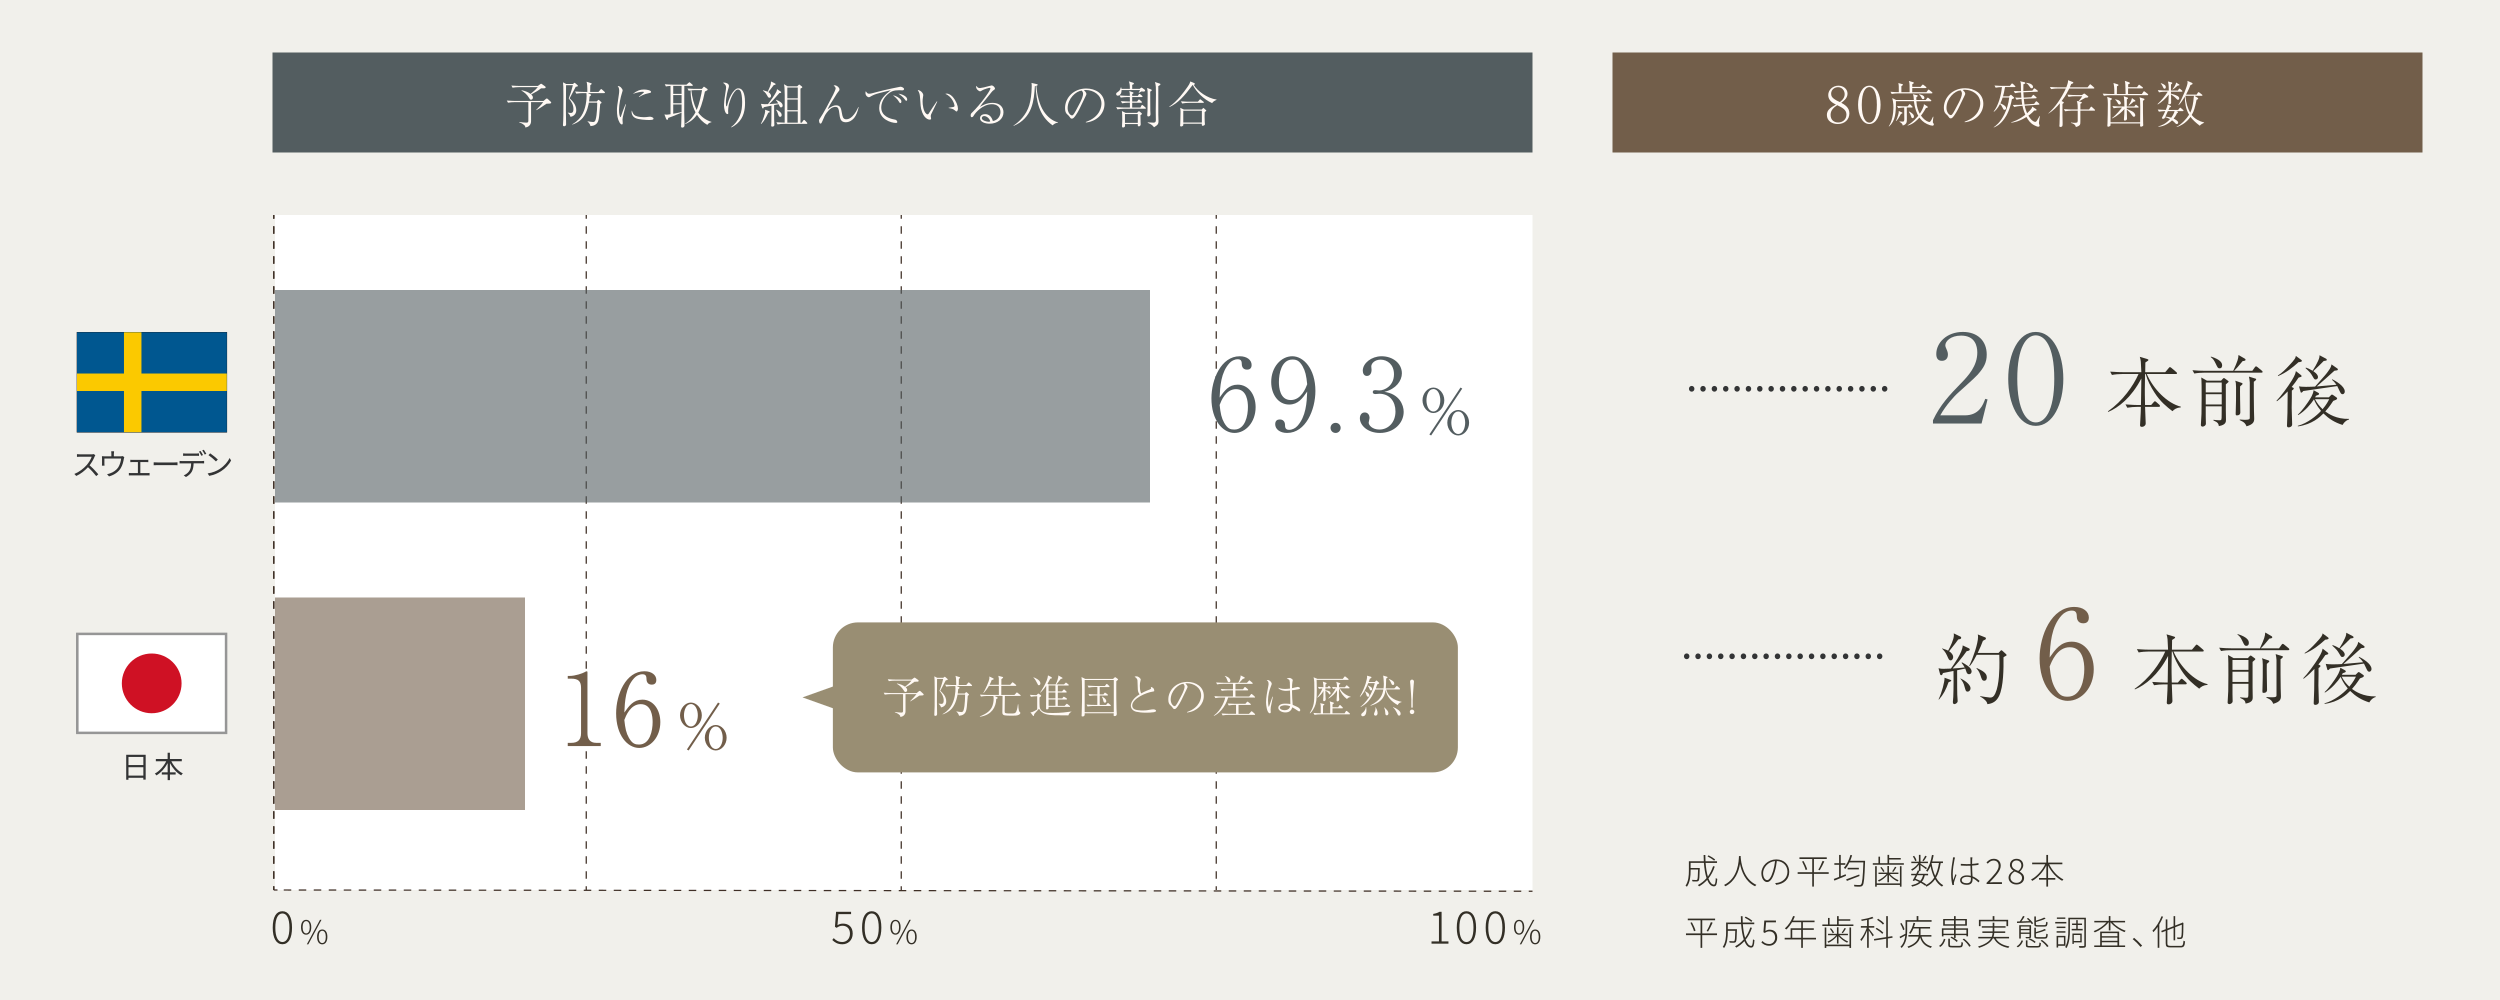 <?xml version="1.0" encoding="UTF-8"?>
<svg xmlns="http://www.w3.org/2000/svg" viewBox="0 0 1000 400">
  <defs>
    <style>
      .cls-1 {
        fill: #005790;
      }

      .cls-1, .cls-2, .cls-3, .cls-4, .cls-5, .cls-6, .cls-7, .cls-8, .cls-9, .cls-10, .cls-11, .cls-12, .cls-13 {
        stroke-width: 0px;
      }

      .cls-2 {
        fill: #998e73;
      }

      .cls-3 {
        fill: #cf1124;
      }

      .cls-4 {
        fill: #1d1819;
      }

      .cls-5 {
        fill: #725e4a;
      }

      .cls-14 {
        opacity: .6;
      }

      .cls-6 {
        fill: #333435;
      }

      .cls-7 {
        fill: #fbc900;
      }

      .cls-8 {
        fill: #332f26;
      }

      .cls-9, .cls-15, .cls-16, .cls-17 {
        fill: none;
      }

      .cls-18 {
        stroke: #969696;
      }

      .cls-18, .cls-15, .cls-16, .cls-17 {
        stroke-miterlimit: 10;
      }

      .cls-18, .cls-13 {
        fill: #fff;
      }

      .cls-15 {
        stroke-dasharray: 0 0 3 3;
      }

      .cls-15, .cls-16, .cls-17 {
        stroke: #3f2f26;
        stroke-width: .5px;
      }

      .cls-10 {
        fill: #fff9f4;
      }

      .cls-11 {
        fill: #535d60;
      }

      .cls-12 {
        fill: #f1f0eb;
      }

      .cls-17 {
        stroke-dasharray: 0 0 3 3;
      }
    </style>
  </defs>
  <g id="_レイヤー_2" data-name="レイヤー 2">
    <rect class="cls-12" width="1000" height="400"/>
  </g>
  <g id="_レイヤー_3" data-name="レイヤー 3">
    <rect class="cls-9" x="110" y="116" width="50" height="85"/>
    <rect class="cls-9" x="110" y="239" width="50" height="85"/>
    <rect class="cls-9" x="160" y="116" width="50" height="85"/>
    <rect class="cls-9" x="160" y="239" width="50" height="85"/>
    <rect class="cls-9" x="210" y="116" width="50" height="85"/>
    <rect class="cls-9" x="260" y="116" width="50" height="85"/>
    <rect class="cls-9" x="310" y="116" width="50" height="85"/>
    <rect class="cls-9" x="360" y="116" width="50" height="85"/>
    <rect class="cls-9" x="410" y="116" width="50" height="85"/>
    <rect class="cls-9" x="210" y="239" width="50" height="85"/>
  </g>
  <g id="_レイヤー_1" data-name="レイヤー 1">
    <g>
      <rect class="cls-13" x="110" y="86" width="503" height="270"/>
      <g>
        <path class="cls-8" d="M685.9,346.63c-.6,1.83-1.46,3.42-2.52,4.75.59,1.57,1.34,2.48,2.21,2.48.45,0,.63-.74.73-2.65.15.14.41.29.59.35-.15,2.26-.42,2.98-1.36,2.98-1.12,0-2-.97-2.66-2.58-.94,1.02-2,1.89-3.24,2.59-.1-.14-.34-.41-.49-.53,1.34-.71,2.51-1.64,3.46-2.77-.53-1.62-.88-3.73-1.06-6.09h-5.32v2.03h3.66s-.01.24-.01.34c-.07,3.26-.15,4.41-.43,4.76-.18.21-.39.29-.76.31-.36.03-1.01.01-1.71-.03-.03-.2-.1-.46-.21-.63.73.07,1.41.07,1.65.07.21,0,.36-.03.45-.14.21-.22.28-1.23.35-4.05h-2.98v.52c0,1.91-.21,4.55-1.49,6.36-.13-.13-.38-.35-.55-.43,1.2-1.74,1.34-4.12,1.34-5.94v-3.82h5.97c-.04-.83-.07-1.67-.08-2.52h.69c0,.87.03,1.71.07,2.52h4.61v.66h-4.57c.17,2.16.46,4.01.91,5.46.87-1.19,1.57-2.59,2.09-4.16l.67.17ZM685.67,344.26c-.57-.5-1.71-1.23-2.65-1.69l.39-.44c.94.46,2.07,1.15,2.65,1.65l-.39.48Z"/>
        <path class="cls-8" d="M696.28,342.94c.11,1.71.88,8.59,6.28,11.01-.18.14-.41.38-.52.56-3.96-1.85-5.46-6.05-6.04-8.94-.49,2.96-1.86,6.92-5.86,8.94-.11-.17-.34-.38-.52-.52,5.76-2.79,5.87-9.69,5.97-11.56h.71l-.03.5Z"/>
        <path class="cls-8" d="M710.48,353.93l-.41-.69c.38-.01.83-.08,1.13-.14,1.79-.39,3.78-1.77,3.78-4.4,0-2.21-1.55-4.16-4.24-4.29-.17,1.39-.43,2.9-.83,4.19-.85,2.9-1.92,4.23-3.08,4.23-1.06,0-2.28-1.26-2.28-3.54,0-2.94,2.63-5.52,5.94-5.52s5.2,2.25,5.2,4.96c0,2.94-2,4.82-5.21,5.2ZM706.88,352.05c.69,0,1.57-.97,2.35-3.61.38-1.25.66-2.66.8-4.01-2.9.25-4.79,2.69-4.79,4.8,0,1.98.95,2.82,1.64,2.82Z"/>
        <path class="cls-8" d="M731.47,349.54h-5.91v5.1h-.67v-5.1h-5.83v-.67h5.83v-5.27h-5.11v-.66h10.93v.66h-5.14v5.27h5.91v.67ZM721.42,344.41c.6,1.08,1.23,2.49,1.46,3.35l-.63.24c-.22-.87-.83-2.31-1.42-3.4l.59-.18ZM727.32,347.88c.59-.92,1.32-2.48,1.71-3.54l.7.24c-.53,1.15-1.25,2.62-1.83,3.52l-.57-.21Z"/>
        <path class="cls-8" d="M736.3,350.49c.63-.27,1.3-.53,1.95-.8l.15.64c-1.64.69-3.36,1.4-4.64,1.92l-.25-.67c.59-.22,1.33-.5,2.13-.83v-4.83h-1.9v-.64h1.9v-3.31h.66v3.31h1.83v.64h-1.83v4.57ZM746.03,344.32s0,.31-.01.42c-.22,6.57-.42,8.8-.98,9.46-.28.34-.57.43-1.04.46-.48.03-1.36,0-2.24-.06-.01-.2-.1-.49-.21-.69,1,.1,1.93.1,2.26.1.28.01.46-.03.6-.2.5-.52.73-2.72.94-8.85h-5.58c-.49,1.01-1.04,1.91-1.62,2.61-.14-.11-.43-.32-.62-.42,1.16-1.26,2.09-3.19,2.65-5.18l.67.15c-.22.76-.49,1.5-.78,2.2h5.97ZM743.82,350.41c-1.76.7-3.67,1.43-5.06,1.96l-.31-.62c1.29-.46,3.32-1.21,5.25-1.95l.11.6ZM743.54,347.12v.63h-4.48v-.63h4.48Z"/>
        <path class="cls-8" d="M761.54,345.28v.62h-12.42v-.62h2.26v-2.61h.64v2.61h2.98v-3.33h.66v1.26h4.64v.59h-4.64v1.48h5.88ZM759.97,346.49h.64v8.17h-.64v-.69h-9.27v.69h-.64v-8.17h.64v6.86h9.27v-6.86ZM754.96,350c-.88,1.09-2.23,2.1-3.38,2.63-.08-.15-.27-.36-.42-.48,1.25-.48,2.65-1.51,3.5-2.56h-3.26v-.56h3.56v-2.62h.63v2.62h3.77v.56h-3.42c.84,1.02,2.27,2.04,3.5,2.51-.14.11-.34.34-.42.48-1.18-.52-2.55-1.55-3.43-2.62v2.98h-.63v-2.94ZM752.59,346.8c.48.52,1,1.25,1.21,1.72l-.52.27c-.22-.49-.7-1.23-1.16-1.78l.48-.21ZM758.56,346.92c-.38.66-.85,1.37-1.25,1.86l-.46-.22c.38-.49.88-1.32,1.15-1.86l.56.22Z"/>
        <path class="cls-8" d="M776.28,345.19c-.36,2.38-.94,4.31-1.85,5.87.73,1.34,1.67,2.39,2.86,3.03-.17.13-.38.38-.49.56-1.15-.66-2.06-1.68-2.77-2.94-.85,1.22-1.97,2.2-3.45,2.97-.07-.15-.27-.43-.41-.57l-.14.14c-.46-.37-1.08-.76-1.76-1.15-.81.71-1.93,1.2-3.43,1.54-.04-.17-.2-.42-.34-.57,1.37-.27,2.4-.67,3.15-1.29-.55-.28-1.13-.55-1.72-.79-.08.15-.17.31-.25.45l-.59-.24c.32-.56.73-1.32,1.11-2.09h-1.72v-.6h2.03c.22-.46.43-.92.62-1.33l.42.1v-2.38c-.71.97-1.74,1.88-2.7,2.4-.08-.17-.25-.41-.39-.55,1.06-.46,2.21-1.47,2.89-2.49h-2.82v-.59h3.03v-2.72h.64v2.72h2.98v.59h-2.98v.21c.59.36,2.2,1.43,2.59,1.71l-.39.52c-.39-.35-1.49-1.15-2.2-1.65v2.3h-.42c-.17.37-.36.77-.56,1.18h4.02v.6h-1.33c-.2,1.02-.58,1.86-1.18,2.54.7.37,1.3.76,1.78,1.11l-.29.32c1.51-.74,2.63-1.75,3.47-3.05-.64-1.33-1.12-2.88-1.47-4.59-.35.85-.76,1.61-1.23,2.25-.11-.11-.42-.32-.57-.43,1.18-1.5,1.95-3.84,2.37-6.3l.67.11c-.15.87-.35,1.71-.58,2.51h4.31v.63h-.9ZM766.08,344.44c-.14-.5-.53-1.29-.94-1.88l.53-.22c.42.56.83,1.33.97,1.85l-.56.25ZM766.9,350.1c-.24.48-.48.94-.7,1.37.64.25,1.3.55,1.92.85.53-.59.88-1.33,1.09-2.23h-2.31ZM770.69,342.57c-.38.66-.85,1.4-1.25,1.89l-.48-.25c.36-.52.87-1.35,1.13-1.93l.59.29ZM772.62,345.3c.31,1.85.77,3.57,1.44,5.03.74-1.4,1.21-3.1,1.53-5.14h-2.93l-.04.11Z"/>
        <path class="cls-8" d="M781.81,343.76c-.32,1.51-.71,4.1-.71,5.77,0,.92.06,1.64.18,2.56.24-.71.64-1.79.91-2.42l.41.31c-.32.87-.87,2.31-.99,2.94-.04.2-.07.45-.06.63.01.13.04.31.06.42l-.64.06c-.27-1.02-.52-2.52-.52-4.41,0-2.02.5-4.71.69-5.91.04-.29.07-.56.07-.78l.81.07c-.07.21-.15.52-.2.77ZM788.87,343.74c-.03.43-.03,1.18-.03,1.83.91-.07,1.79-.17,2.56-.32v.69c-.81.14-1.68.24-2.56.29.01,1.39.11,2.98.17,4.31,1.12.42,2.03,1.12,2.82,1.82l-.41.6c-.76-.71-1.54-1.32-2.4-1.72.01.21.01.41.01.59,0,.95-.41,2.1-2.23,2.1s-2.76-.73-2.76-1.86c0-1.02.94-1.93,2.75-1.93.55,0,1.05.07,1.53.2-.06-1.22-.14-2.84-.15-4.06-.52.01-1.04.03-1.55.03-.8,0-1.48-.03-2.3-.08v-.69c.78.07,1.51.11,2.33.11.5,0,1.02-.01,1.53-.04v-1.85c0-.27,0-.59-.03-.83h.81c-.04.29-.07.55-.08.81ZM786.63,353.29c1.36,0,1.74-.69,1.74-1.68,0-.17,0-.39-.01-.64-.5-.15-1.04-.25-1.62-.25-1.19,0-2.04.53-2.04,1.3,0,.81.77,1.27,1.95,1.27Z"/>
        <path class="cls-8" d="M794.64,353.11c3.19-3.24,4.83-5.06,4.83-6.77,0-1.21-.64-2.13-2.09-2.13-.88,0-1.68.53-2.27,1.26l-.52-.49c.77-.84,1.64-1.47,2.87-1.47,1.78,0,2.83,1.12,2.83,2.8,0,1.95-1.77,3.84-4.44,6.65.55-.04,1.13-.08,1.68-.08h3.25v.73h-6.15v-.5Z"/>
        <path class="cls-8" d="M803.42,351.08c0-1.33,1.02-2.28,1.95-2.77v-.06c-.73-.49-1.4-1.23-1.4-2.28,0-1.46,1.15-2.45,2.63-2.45,1.69,0,2.7,1.11,2.7,2.59,0,1.09-.83,2.03-1.4,2.49v.07c.85.53,1.74,1.19,1.74,2.54,0,1.44-1.23,2.59-3.05,2.59s-3.17-1.16-3.17-2.72ZM808.82,351.19c0-1.49-1.44-1.99-2.97-2.59-.95.57-1.67,1.37-1.67,2.44,0,1.19,1.01,2.1,2.39,2.1s2.24-.85,2.24-1.95ZM808.54,346.14c0-1.06-.71-1.96-1.96-1.96-1.06,0-1.83.74-1.83,1.79,0,1.36,1.28,1.92,2.55,2.41.81-.67,1.25-1.42,1.25-2.24Z"/>
        <path class="cls-8" d="M819.68,345.7c1.19,2.58,3.36,4.96,5.69,6.07-.15.11-.38.38-.49.56-2.25-1.16-4.36-3.5-5.65-6.12v4.99h2.9v.67h-2.9v2.76h-.69v-2.76h-2.94v-.67h2.94v-5.01c-1.32,2.62-3.45,4.95-5.63,6.16-.11-.17-.32-.41-.48-.55,2.21-1.12,4.43-3.53,5.64-6.09h-5.21v-.67h5.67v-3.07h.69v3.07h5.72v.67h-5.27Z"/>
        <path class="cls-8" d="M686.8,374.04h-5.91v5.1h-.67v-5.1h-5.83v-.67h5.83v-5.27h-5.11v-.66h10.93v.66h-5.14v5.27h5.91v.67ZM676.76,368.91c.6,1.08,1.23,2.49,1.46,3.35l-.63.24c-.22-.87-.83-2.31-1.42-3.4l.59-.18ZM682.65,372.38c.59-.92,1.32-2.48,1.71-3.54l.7.24c-.53,1.15-1.25,2.62-1.83,3.52l-.57-.21Z"/>
        <path class="cls-8" d="M700.78,371.13c-.6,1.83-1.46,3.42-2.52,4.75.59,1.57,1.34,2.48,2.21,2.48.45,0,.63-.74.73-2.65.15.14.41.29.59.35-.15,2.26-.42,2.98-1.36,2.98-1.12,0-2-.97-2.66-2.58-.94,1.02-2,1.89-3.24,2.59-.1-.14-.34-.41-.49-.53,1.34-.71,2.51-1.64,3.46-2.77-.53-1.62-.88-3.73-1.06-6.09h-5.32v2.03h3.66s-.01.24-.01.34c-.07,3.26-.15,4.41-.43,4.76-.18.21-.39.29-.76.31-.36.03-1.01.01-1.71-.03-.03-.2-.1-.46-.21-.63.73.07,1.42.07,1.65.07.21,0,.36-.03.45-.14.21-.22.28-1.23.35-4.05h-2.98v.52c0,1.91-.21,4.55-1.48,6.36-.13-.13-.38-.35-.55-.43,1.21-1.74,1.34-4.12,1.34-5.94v-3.82h5.97c-.04-.83-.07-1.67-.08-2.52h.69c0,.87.03,1.71.07,2.52h4.61v.66h-4.57c.17,2.16.46,4.01.91,5.46.87-1.19,1.57-2.59,2.09-4.16l.67.17ZM700.54,368.76c-.57-.5-1.71-1.23-2.65-1.69l.39-.44c.94.46,2.07,1.15,2.65,1.65l-.39.48Z"/>
        <path class="cls-8" d="M704.54,376.97l.45-.57c.59.62,1.34,1.21,2.68,1.21s2.38-1.04,2.38-2.58-.91-2.48-2.34-2.48c-.74,0-1.23.25-1.81.64l-.53-.31.35-4.68h4.66v.73h-3.94l-.29,3.43c.49-.29,1.01-.49,1.71-.49,1.68,0,3.03.95,3.03,3.11s-1.57,3.32-3.19,3.32-2.49-.69-3.15-1.33Z"/>
        <path class="cls-8" d="M726.4,375.79h-5.25v3.36h-.67v-3.36h-6.61v-.66h2.37v-3.82h4.24v-2.42h-3.67c-.66,1.13-1.44,2.13-2.26,2.9-.13-.11-.42-.32-.6-.42,1.39-1.19,2.59-3.01,3.31-4.96l.69.17c-.22.58-.49,1.13-.76,1.67h8.63v.64h-4.67v2.42h4.37v.64h-4.37v3.18h5.25v.66ZM720.47,375.13v-3.18h-3.57v3.18h3.57Z"/>
        <path class="cls-8" d="M741.36,369.78v.62h-12.42v-.62h2.26v-2.61h.64v2.61h2.98v-3.33h.66v1.26h4.64v.59h-4.64v1.48h5.88ZM739.79,370.99h.64v8.17h-.64v-.69h-9.27v.69h-.64v-8.17h.64v6.86h9.27v-6.86ZM734.78,374.5c-.88,1.09-2.23,2.1-3.38,2.63-.08-.15-.27-.36-.42-.48,1.25-.48,2.65-1.51,3.5-2.56h-3.26v-.56h3.56v-2.62h.63v2.62h3.77v.56h-3.42c.84,1.02,2.27,2.04,3.5,2.51-.14.11-.34.34-.42.48-1.18-.52-2.55-1.55-3.43-2.62v2.98h-.63v-2.94ZM732.41,371.3c.48.52,1,1.25,1.21,1.72l-.52.27c-.22-.49-.7-1.23-1.16-1.78l.48-.21ZM738.38,371.42c-.38.66-.85,1.37-1.25,1.86l-.46-.22c.38-.49.88-1.32,1.15-1.86l.56.22Z"/>
        <path class="cls-8" d="M747.5,371.38c.45.52,1.72,2.21,2.03,2.65l-.45.53c-.27-.5-1.05-1.68-1.58-2.42v6.98h-.66v-6.88c-.63,1.6-1.51,3.25-2.34,4.19-.07-.18-.25-.43-.38-.57.95-1.04,2.03-3.05,2.62-4.8h-2.4v-.64h2.49v-2.44c-.71.15-1.47.28-2.14.39-.04-.15-.14-.38-.22-.53,1.57-.27,3.45-.66,4.46-1.13l.45.55c-.52.21-1.16.41-1.88.57v2.59h2.21v.64h-2.21v.34ZM755.14,375.39v3.74h-.66v-3.64l-4.79.74-.11-.63,4.9-.76v-8.39h.66v8.29l1.79-.28.1.62-1.89.31ZM752.9,373.54c-.56-.6-1.68-1.46-2.63-2l.41-.41c.95.53,2.1,1.36,2.65,1.95l-.42.46ZM753.18,369.84c-.46-.58-1.49-1.39-2.34-1.92l.42-.42c.88.5,1.89,1.29,2.37,1.86l-.45.48Z"/>
        <path class="cls-8" d="M762.87,368.72v3.53c0,2.13-.28,5-2.19,6.92-.1-.13-.35-.35-.49-.45,1.28-1.29,1.77-2.96,1.93-4.54-.69.41-1.39.8-2.02,1.13l-.29-.59c.62-.29,1.47-.76,2.37-1.22.03-.43.04-.87.04-1.28v-4.16h4.44v-1.62h.69v1.62h5.29v.64h-9.78ZM761.23,372.05c-.14-.69-.64-1.79-1.13-2.62l.52-.22c.53.81,1.04,1.86,1.19,2.55l-.57.29ZM768.59,374.63c.6,2.12,1.93,3.4,4.2,3.95-.17.14-.36.41-.45.59-2.27-.66-3.63-1.99-4.29-4.22-.36,1.48-1.44,3.05-4.65,4.23-.08-.15-.27-.39-.42-.53,3.22-1.11,4.17-2.63,4.44-4.02h-4.06v-.62h4.15c.03-.24.03-.46.03-.69v-1.92h-2.17c-.35.83-.74,1.58-1.18,2.16-.13-.08-.42-.27-.59-.36.83-1.02,1.44-2.54,1.81-4.08l.66.14c-.13.52-.29,1.04-.46,1.53h6.42v.62h-3.81v1.92c0,.22,0,.45-.03.69h4.37v.62h-3.96Z"/>
        <path class="cls-8" d="M775.61,378.38c1.05-.63,1.67-1.76,1.96-2.87l.6.18c-.36,1.19-.92,2.38-2.04,3.07l-.52-.38ZM777.38,374.56h-.63v-3.22h4.85v-1.08h-4.33v-2.66h4.33v-1.15h.67v1.15h4.48v2.66h-4.48v1.08h4.95v3.19h-.66v-.48h-4.29v1.13h-.64c.6.37,1.16.8,1.5,1.15l-.48.46c-.49-.56-1.54-1.29-2.46-1.75l.45-.39c.32.14.64.32.97.52v-1.12h-4.22v.5ZM777.38,371.91v1.58h4.22v-1.58h-4.22ZM781.6,369.7v-1.54h-3.68v1.54h3.68ZM783.79,378.34c.63,0,.74-.18.8-1.53.15.11.43.21.62.25-.1,1.54-.32,1.92-1.37,1.92h-2.96c-1.26,0-1.58-.2-1.58-1.05v-2.44h.66v2.44c0,.34.13.41.92.41h2.91ZM782.27,368.16v1.54h3.81v-1.54h-3.81ZM782.27,371.91v1.58h4.29v-1.58h-4.29ZM785.6,375.44c1.06.81,2.2,2,2.68,2.9l-.57.36c-.46-.9-1.57-2.12-2.66-2.94l.56-.32Z"/>
        <path class="cls-8" d="M798.29,375.36c.98,1.75,2.93,2.8,5.46,3.21-.14.14-.34.42-.43.6-2.7-.52-4.72-1.75-5.76-3.81h-.42c-.71,1.4-2.24,2.73-5.5,3.77-.06-.13-.27-.39-.41-.53,2.98-.9,4.44-2.04,5.17-3.24h-5.1v-.62h5.39c.21-.52.31-1.05.35-1.57h-4.1v-.6h4.13v-1.51h-4.36v-.59h4.36v-1.39h.66v1.39h4.5v.59h-4.5v1.51h4.36v.6h-4.38c-.04.52-.13,1.05-.31,1.57h6.22v.62h-5.32ZM792.22,370.44h-.66v-2.52h5.51v-1.47h.69v1.47h5.49v2.52h-.67v-1.9h-10.35v1.9Z"/>
        <path class="cls-8" d="M806.65,378.54c1.02-.53,1.67-1.49,1.99-2.42l.59.2c-.39,1.01-.99,2.02-2.06,2.61l-.52-.38ZM806.8,368.61l1.09-.03c.46-.64,1.01-1.55,1.33-2.2l.64.25c-.39.62-.85,1.35-1.29,1.92.98-.03,2.09-.06,3.21-.1-.32-.35-.69-.69-1.04-.97l.49-.29c.8.6,1.65,1.51,2.04,2.14l-.53.35c-.13-.21-.29-.45-.5-.7-1.99.08-4.01.17-5.41.22l-.04-.6ZM812.42,374.6c0,.36-.07.53-.38.63-.28.11-.8.11-1.62.11-.04-.17-.14-.39-.24-.55.69.01,1.22.01,1.4.01.17-.01.21-.06.21-.21v-1.05h-3.47v1.88h-.63v-5.35h4.74v4.52ZM808.32,370.62v.94h3.47v-.94h-3.47ZM811.79,373.02v-.94h-3.47v.94h3.47ZM814.96,378.4c.66,0,.76-.15.81-1.4.17.11.42.21.6.25-.08,1.43-.31,1.75-1.34,1.75h-3.07c-1.29,0-1.61-.17-1.61-.98v-1.9h.64v1.9c0,.32.15.38.97.38h3ZM811.87,375.34c.87.32,1.89.91,2.4,1.42l-.42.45c-.5-.5-1.51-1.11-2.4-1.47l.42-.39ZM815.18,370.64c-1.15,0-1.46-.18-1.46-1.01v-3.05h.64v1.68c1.25-.35,2.58-.83,3.33-1.26l.56.45c-1.02.52-2.54,1-3.89,1.35v.83c0,.35.11.43.81.43h2.59c.55,0,.64-.17.7-1.36.15.1.39.18.59.22-.08,1.39-.29,1.72-1.23,1.72h-2.65ZM815.18,375.46c-1.15,0-1.46-.2-1.46-1.04v-3.33h.64v1.76c1.3-.35,2.7-.81,3.49-1.27l.56.45c-1.06.52-2.65,1.01-4.05,1.37v1.02c0,.36.11.43.83.43h2.63c.55,0,.64-.18.69-1.37.17.1.42.2.6.24-.08,1.39-.29,1.74-1.25,1.74h-2.69ZM816.76,375.96c1.04.67,2.14,1.71,2.65,2.48l-.57.38c-.46-.77-1.55-1.84-2.59-2.52l.52-.34Z"/>
        <path class="cls-8" d="M826.53,369.38h-4.44v-.6h4.44v.6ZM823.26,378.31v.69h-.62v-4.66h3.53v3.98h-2.91ZM826.17,371.23h-3.52v-.59h3.52v.59ZM822.65,372.49h3.52v.57h-3.52v-.57ZM826.14,367.56h-3.39v-.58h3.39v.58ZM823.26,374.92v2.79h2.31v-2.79h-2.31ZM834.36,378.15c0,.5-.11.74-.46.87-.34.11-1.05.11-2.12.11-.04-.17-.14-.49-.24-.69.87.03,1.65.01,1.91,0,.21-.01.28-.07.28-.29v-10.45h-5.76v4.26c0,2.17-.15,5.2-1.36,7.28-.11-.13-.38-.31-.55-.39,1.16-2,1.27-4.79,1.27-6.89v-4.87h7.02v11.07ZM830.5,371.56v-1.57h-1.67v-.57h1.67v-1.37h.59v1.37h1.72v.57h-1.72v1.57h1.97v.59h-4.38v-.59h1.82ZM829.52,376.97v.59h-.56v-4.15h3.73v3.56h-3.17ZM829.52,373.99v2.41h2.59v-2.41h-2.59Z"/>
        <path class="cls-8" d="M845.02,368.97c1.27,1.42,3.38,2.72,5.24,3.33-.15.13-.35.38-.46.56-1.96-.73-4.23-2.27-5.53-3.89h-.1v3.19h-.66v-3.19h-.13c-1.3,1.68-3.56,3.24-5.45,3.99-.11-.15-.31-.39-.46-.52,1.81-.64,3.88-2.02,5.15-3.47h-4.9v-.62h5.79v-1.91h.66v1.91h5.86v.62h-5ZM847.67,378.19h2.38v.62h-12.36v-.62h2.38v-5.55h7.59v5.55ZM840.73,373.24v1.25h6.25v-1.25h-6.25ZM846.98,375.05h-6.25v1.27h6.25v-1.27ZM840.73,378.19h6.25v-1.29h-6.25v1.29Z"/>
        <path class="cls-8" d="M853.08,375.65l.57-.52c1.02.81,2.23,2.02,3.21,3.12l-.63.53c-.94-1.15-2.14-2.34-3.15-3.14Z"/>
        <path class="cls-8" d="M865.23,366.69c-.42,1.06-.92,2.09-1.5,3.05v9.38h-.66v-8.36c-.53.79-1.11,1.5-1.69,2.1-.06-.14-.28-.45-.41-.59,1.44-1.4,2.8-3.57,3.64-5.77l.62.18ZM872.24,378.36c.88,0,1.02-.42,1.15-2.1.17.13.43.25.64.29-.15,1.83-.39,2.42-1.81,2.42h-4.01c-1.48,0-1.93-.31-1.93-1.64v-4.96l-1.55.6-.25-.6,1.81-.7v-3.92h.66v3.67l2.48-.95v-4.01h.64v3.75l2.63-1.02.11-.08.13-.13.46.2-.04.14c0,2.61-.04,4.8-.21,5.41-.13.59-.45.81-.85.85-.36.06-.95.06-1.33.04-.03-.21-.1-.46-.2-.63.45.03,1.01.01,1.2.01.28,0,.45-.07.56-.48.14-.48.2-2.31.2-4.65l-2.66,1.02v5.24h-.64v-4.97l-2.48.95v5.22c0,.78.22,1.01,1.25,1.01h4.05Z"/>
      </g>
      <g>
        <path class="cls-8" d="M109.09,371.06c0-4.25,1.4-6.57,3.87-6.57s3.85,2.34,3.85,6.57-1.4,6.64-3.85,6.64-3.87-2.41-3.87-6.64ZM115.77,371.06c0-3.85-1.12-5.67-2.81-5.67s-2.83,1.82-2.83,5.67,1.12,5.76,2.83,5.76,2.81-1.91,2.81-5.76Z"/>
        <path class="cls-8" d="M120.41,370.88c0-1.88.79-2.95,2.05-2.95s2.05,1.07,2.05,2.95-.78,3-2.05,3-2.05-1.08-2.05-3ZM123.9,370.88c0-1.57-.57-2.43-1.43-2.43s-1.42.86-1.42,2.43.56,2.48,1.42,2.48,1.43-.9,1.43-2.48ZM128,367.92h.6l-5.28,9.82h-.6l5.28-9.82ZM126.83,374.75c0-1.9.79-2.96,2.07-2.96s2.05,1.07,2.05,2.96-.81,2.99-2.05,2.99-2.07-1.07-2.07-2.99ZM130.32,374.75c0-1.59-.57-2.44-1.42-2.44s-1.43.86-1.43,2.44.56,2.47,1.43,2.47,1.42-.88,1.42-2.47Z"/>
      </g>
      <g>
        <path class="cls-8" d="M332.91,375.99l.58-.74c.76.79,1.73,1.55,3.44,1.55s3.06-1.33,3.06-3.31-1.17-3.19-3.01-3.19c-.95,0-1.58.32-2.32.83l-.68-.4.45-6.01h6v.94h-5.06l-.38,4.41c.63-.38,1.3-.63,2.2-.63,2.16,0,3.89,1.22,3.89,4s-2.02,4.27-4.11,4.27-3.2-.88-4.05-1.71Z"/>
        <path class="cls-8" d="M344.82,371.06c0-4.25,1.4-6.57,3.87-6.57s3.85,2.34,3.85,6.57-1.4,6.64-3.85,6.64-3.87-2.41-3.87-6.64ZM351.5,371.06c0-3.85-1.12-5.67-2.81-5.67s-2.83,1.82-2.83,5.67,1.12,5.76,2.83,5.76,2.81-1.91,2.81-5.76Z"/>
        <path class="cls-8" d="M356.14,370.88c0-1.88.79-2.95,2.05-2.95s2.05,1.07,2.05,2.95-.78,3-2.05,3-2.05-1.08-2.05-3ZM359.63,370.88c0-1.57-.57-2.43-1.43-2.43s-1.42.86-1.42,2.43.56,2.48,1.42,2.48,1.43-.9,1.43-2.48ZM363.73,367.92h.6l-5.28,9.82h-.6l5.28-9.82ZM362.56,374.75c0-1.9.79-2.96,2.07-2.96s2.05,1.07,2.05,2.96-.81,2.99-2.05,2.99-2.07-1.07-2.07-2.99ZM366.05,374.75c0-1.59-.57-2.44-1.42-2.44s-1.43.86-1.43,2.44.56,2.47,1.43,2.47,1.42-.88,1.42-2.47Z"/>
      </g>
      <g>
        <path class="cls-11" d="M792.64,169.42h-19.45v-1.32c2.84-6.08,6.66-10.14,11.07-14.65,3.09-3.14,6.66-7.06,6.66-12.45,0-2.55-.88-6.76-6.47-6.76-4.26,0-6.32,2.3-6.32,3.87,0,.49.25,1.13.44,1.47.59,1.32.59,1.86.59,2.25,0,1.71-1.08,2.5-2.4,2.5-1.71,0-2.25-1.22-2.25-2.74,0-4.46,4.17-8.82,10.63-8.82,5.83,0,9.55,3.53,9.55,9.06,0,3.28-1.18,5.24-3.63,8.04-1.18,1.37-7.2,6.61-8.38,7.74-.64.64-4.26,4.31-6.57,8.53h9.8c5.78,0,7.3-4.21,8.18-6.61l.93.24-2.4,9.65Z"/>
        <path class="cls-11" d="M814.31,170.35c-6.91,0-11.02-8.82-11.02-18.81s4.02-18.77,11.02-18.77,11.02,8.82,11.02,18.77-4.12,18.81-11.02,18.81ZM814.31,134.14c-3.72,0-7.4,4.65-7.4,17.39s3.77,17.44,7.4,17.44c3.43,0,7.4-4.02,7.4-17.44s-3.97-17.39-7.4-17.39Z"/>
      </g>
      <g>
        <path class="cls-8" d="M879.65,275.45c-2.23-1.71-4.81-3.72-7.19-7.47-1.49-2.29-2.76-4.74-3.5-7.38h-.25c-.09,4.25-.09,4.71-.09,6.2,0,.78,0,3.07.09,6.2h2.45l.99-1.12c.31-.37.37-.37.53-.37.09,0,.22.03.53.31l1.18,1.05c.16.16.31.34.31.53,0,.28-.25.34-.46.34h-5.52c.03,1.02.25,6.33.25,6.51,0,.4-.03.78-.53,1.15-.46.34-.84.34-.99.34-.56,0-.74-.25-.74-.71,0-.03,0-.19.03-.4.25-3.53.28-6.01.31-6.88h-1.46c-1.08,0-2.82.12-3.97.34l-.74-1.33c2.33.19,4.59.25,5.15.25h1.05c0-1.46.16-9.89.16-10.63-4.06,7.78-9.18,11.66-13.27,13.39l-.12-.22c5.98-4.19,10.2-10.26,12.25-14.94h-6.63c-1.09,0-2.82.12-4,.37l-.71-1.33c2.33.19,4.56.22,5.15.22h7.32c-.16-4.31-.19-4.84-.62-6.14l3.01.9c.28.09.43.16.43.37s-.12.28-1.21.99c-.03.78-.03,1.33-.06,3.88h8l1.4-1.64c.25-.31.34-.4.5-.4s.46.25.59.34l1.95,1.67c.16.12.28.25.28.46,0,.28-.25.31-.46.31h-11.63c2.67,6.14,8.28,11.75,13.61,13.05v.28c-1.67.12-2.64.78-3.32,1.52Z"/>
        <path class="cls-8" d="M915.26,260.07h-22.88c-.96,0-2.7.09-3.97.34l-.74-1.33c1.71.16,3.44.25,5.15.25h11.16c1.8-3.97,2.02-4.81,2.11-6.33l2.48,1.43c.22.12.34.28.34.43,0,.34-.16.46-1.18.59-2.02,2.45-2.23,2.7-3.41,3.88h7.29l1.02-1.43c.16-.22.31-.37.46-.37s.34.12.59.31l1.74,1.43c.16.12.31.25.31.47,0,.28-.25.34-.46.34ZM901.03,264.75v10.33c0,.59.06,3.29.06,3.84,0,.74,0,2.05-2.85,2.51-.16-.87-.22-1.43-2.17-2.26v-.25c.12.03,1.77.19,2.36.19.9,0,.93-.15.93-2.01,0-.56.03-3.07.03-3.57h-6.39c-.03.65,0,3.19,0,4.06,0,.46.06,2.48.06,2.88,0,.87-.99,1.18-1.3,1.18-.06,0-.71,0-.71-.68,0-.59.22-3.78.25-4.5,0-.25.19-12-.09-14.48l2.26,1.27h5.67l.62-.68c.19-.19.34-.37.5-.37s.28.12.47.25l1.02.74c.22.16.4.28.4.43s-.22.37-1.12,1.12ZM899.38,264.01h-6.39v3.94h6.39v-3.94ZM899.38,268.69h-6.39v4.09h6.39v-4.09ZM898.51,258.33c-.65,0-.74-.22-1.58-1.95-.62-1.3-1.08-1.95-1.92-2.51l.03-.25c2.05.62,3.07,1.3,3.54,1.71.71.59.96,1.18.96,1.8,0,.22,0,1.21-1.02,1.21ZM907.47,264.91c-.09.09-.65.56-.74.65-.03,1.36-.06,2.39,0,5.05,0,.87.09,4.56.09,5.3,0,.99-.68,1.24-1.33,1.24-.59,0-.56-.12-.5-1.71.12-2.85.12-5.55.12-9.49,0-1.39-.09-2.11-.34-2.67l2.64.9c.16.06.31.16.31.34,0,.16-.12.28-.25.37ZM912.22,263.73c-.03,2.33,0,9.61.06,11.66,0,.5.09,2.64.09,3.07,0,1.18-.25,2.26-3.07,3.07-.37-.9-.68-1.61-2.73-2.48v-.25c1.12.12,2.11.12,2.2.12,1.71,0,1.83-.28,1.83-.84v-14.11c0-.74-.19-1.58-.34-2.33l2.51.78c.31.09.4.12.4.28,0,.37-.62.77-.96,1.02Z"/>
        <path class="cls-8" d="M930.11,262.05c-.96,1.46-1.71,2.48-2.76,3.75.53.22.84.34.84.62,0,.31-.56.68-.77.81.03.9,0,2.29,0,2.76,0,.59-.06,3.54-.06,4.19,0,.16.19,6.14.19,6.57,0,1.02-1.12,1.21-1.39,1.21-.65,0-.68-.5-.68-.68,0-.5.16-4.34.19-5.18.03-1.3.06-2.02.09-8.53-2.39,2.48-3.69,3.47-4.31,3.94l-.16-.22c1.58-1.52,4.71-5.8,6.14-8.16,1.27-2.11,1.43-2.82,1.61-3.69l2.02,1.58c.09.06.25.22.25.4,0,.31-.09.31-1.18.62ZM930.79,255.79c-.09,0-.59.09-.71.09-2.54,2.29-4.78,4.09-8.15,5.55l-.09-.22c1.61-.99,3.04-2.45,4.37-3.88,2.6-2.73,2.7-3.19,2.82-3.97l2.11,1.55c.15.09.31.25.31.43,0,.31-.46.4-.65.43ZM947.72,280.97c-3.19-.99-5.46-2.45-7.66-4.59-1.33,1.37-4.53,4.43-10.23,5.18v-.25c3.78-.96,7.53-4.03,9.27-5.95-1.8-2.14-2.51-3.81-2.82-4.62-1.18,1.83-3.57,4.65-6.29,6.29l-.16-.19c1.77-1.58,4.03-4.9,4.09-5.02.99-1.49,2.05-3.07,2.2-4.74l1.8.99c.4.22.4.37.4.46,0,.37-.4.5-1.24.78-.22.4-.25.46-.34.62h5.49l.71-.71c.22-.22.34-.4.53-.4s.43.19.62.31l1.05.74c.22.16.4.25.4.5,0,.46-.68.68-1.55.99-1.49,2.26-2.39,3.35-3.19,4.22,1.27.93,4.37,3.1,9.49,2.98v.25c-.65.19-1.64.56-2.57,2.17ZM947.72,268.69c-.56,0-.78-.43-1.12-1.15-.31-.68-.78-1.64-1.02-2.11-.78.09-13.05,1.92-13.18,1.92-.12.03-.28.03-.4.06-.15.22-.56.65-.81.65-.19,0-.25-.19-.31-.43l-.59-2.08c.68.09,1.27.19,2.79.19,1.77,0,3.07-.09,3.66-.12,4.34-4.9,4.43-5.02,5.21-6.11,1.09-1.49,1.21-2.01,1.33-2.76l2.26,1.58c.19.12.31.25.31.46,0,.34-.37.4-1.4.5-.56.46-2.95,2.67-3.44,3.1-.59.53-3.1,2.73-3.63,3.19,2.05-.19,6.45-.56,7.88-.68-.71-1.05-1.37-1.64-1.77-1.98l.12-.22c1.18.59,4.99,2.73,4.99,4.87,0,.9-.62,1.12-.9,1.12ZM940.16,255.42c-.31.31-1.64,1.64-1.92,1.92-1.02.99-1.64,1.58-2.23,2.11.53.37.68.5,1.02.81.43.43.87.99.87,1.55s-.4.99-.96.99c-.47,0-.56-.16-1.24-1.33-.78-1.33-1.12-1.71-2.79-3.22l.16-.22c.71.25,1.55.59,2.67,1.27.84-1.24,1.74-2.91,2.17-3.88.59-1.3.59-1.71.59-2.33l2.57,1.36c.19.09.34.22.34.43,0,.37-.12.37-1.24.53ZM936.68,270.67c.84,1.64,1.86,2.88,3.04,4,1.58-1.83,2.33-3.35,2.64-4h-5.67Z"/>
      </g>
      <g>
        <path class="cls-8" d="M868.96,164.45c-2.23-1.71-4.81-3.72-7.19-7.47-1.49-2.29-2.76-4.74-3.5-7.38h-.25c-.09,4.25-.09,4.71-.09,6.2,0,.78,0,3.07.09,6.2h2.45l.99-1.12c.31-.37.37-.37.53-.37.09,0,.22.03.53.31l1.18,1.05c.16.16.31.34.31.53,0,.28-.25.34-.46.34h-5.52c.03,1.02.25,6.33.25,6.51,0,.4-.03.78-.53,1.15-.46.34-.84.34-.99.34-.56,0-.74-.25-.74-.71,0-.03,0-.19.03-.4.25-3.53.28-6.01.31-6.88h-1.46c-1.08,0-2.82.12-3.97.34l-.74-1.33c2.33.19,4.59.25,5.15.25h1.05c0-1.46.16-9.89.16-10.63-4.06,7.78-9.18,11.66-13.27,13.39l-.12-.22c5.98-4.19,10.2-10.26,12.25-14.94h-6.63c-1.09,0-2.82.12-4,.37l-.71-1.33c2.33.19,4.56.22,5.15.22h7.32c-.16-4.31-.19-4.84-.62-6.14l3.01.9c.28.09.43.16.43.37s-.12.28-1.21.99c-.03.78-.03,1.33-.06,3.88h8l1.4-1.64c.25-.31.34-.4.5-.4s.46.25.59.34l1.95,1.67c.16.12.28.25.28.46,0,.28-.25.31-.46.31h-11.63c2.67,6.14,8.28,11.75,13.61,13.05v.28c-1.67.12-2.64.78-3.32,1.52Z"/>
        <path class="cls-8" d="M904.57,149.07h-22.88c-.96,0-2.7.09-3.97.34l-.74-1.33c1.71.16,3.44.25,5.15.25h11.16c1.8-3.97,2.02-4.81,2.11-6.33l2.48,1.43c.22.12.34.28.34.43,0,.34-.16.46-1.18.59-2.02,2.45-2.23,2.7-3.41,3.88h7.29l1.02-1.43c.16-.22.31-.37.46-.37s.34.12.59.31l1.74,1.43c.16.12.31.25.31.47,0,.28-.25.34-.46.34ZM890.33,153.75v10.33c0,.59.06,3.29.06,3.84,0,.74,0,2.05-2.85,2.51-.16-.87-.22-1.43-2.17-2.26v-.25c.12.03,1.77.19,2.36.19.9,0,.93-.15.93-2.01,0-.56.03-3.07.03-3.57h-6.39c-.03.65,0,3.19,0,4.06,0,.46.06,2.48.06,2.88,0,.87-.99,1.18-1.3,1.18-.06,0-.71,0-.71-.68,0-.59.22-3.78.25-4.5,0-.25.19-12-.09-14.48l2.26,1.27h5.67l.62-.68c.19-.19.34-.37.5-.37s.28.12.47.25l1.02.74c.22.16.4.28.4.43s-.22.37-1.12,1.12ZM888.69,153.01h-6.39v3.94h6.39v-3.94ZM888.69,157.69h-6.39v4.09h6.39v-4.09ZM887.82,147.33c-.65,0-.74-.22-1.58-1.95-.62-1.3-1.08-1.95-1.92-2.51l.03-.25c2.05.62,3.07,1.3,3.54,1.71.71.59.96,1.18.96,1.8,0,.22,0,1.21-1.02,1.21ZM896.78,153.91c-.09.09-.65.56-.74.65-.03,1.36-.06,2.39,0,5.05,0,.87.09,4.56.09,5.3,0,.99-.68,1.24-1.33,1.24-.59,0-.56-.12-.5-1.71.12-2.85.12-5.55.12-9.49,0-1.39-.09-2.11-.34-2.67l2.64.9c.16.06.31.16.31.34,0,.16-.12.28-.25.37ZM901.53,152.73c-.03,2.33,0,9.61.06,11.66,0,.5.09,2.64.09,3.07,0,1.18-.25,2.26-3.07,3.07-.37-.9-.68-1.61-2.73-2.48v-.25c1.12.12,2.11.12,2.2.12,1.71,0,1.83-.28,1.83-.84v-14.11c0-.74-.19-1.58-.34-2.33l2.51.78c.31.09.4.12.4.28,0,.37-.62.77-.96,1.02Z"/>
        <path class="cls-8" d="M919.42,151.05c-.96,1.46-1.71,2.48-2.76,3.75.53.22.84.34.84.62,0,.31-.56.68-.77.81.03.9,0,2.29,0,2.76,0,.59-.06,3.54-.06,4.19,0,.16.19,6.14.19,6.57,0,1.02-1.12,1.21-1.39,1.21-.65,0-.68-.5-.68-.68,0-.5.16-4.34.19-5.18.03-1.3.06-2.02.09-8.53-2.39,2.48-3.69,3.47-4.31,3.94l-.16-.22c1.58-1.52,4.71-5.8,6.14-8.16,1.27-2.11,1.43-2.82,1.61-3.69l2.02,1.58c.09.06.25.22.25.4,0,.31-.09.31-1.18.62ZM920.1,144.79c-.09,0-.59.09-.71.09-2.54,2.29-4.78,4.09-8.15,5.55l-.09-.22c1.61-.99,3.04-2.45,4.37-3.88,2.6-2.73,2.7-3.19,2.82-3.97l2.11,1.55c.15.09.31.25.31.43,0,.31-.46.4-.65.43ZM937.03,169.97c-3.19-.99-5.46-2.45-7.66-4.59-1.33,1.37-4.53,4.43-10.23,5.18v-.25c3.78-.96,7.53-4.03,9.27-5.95-1.8-2.14-2.51-3.81-2.82-4.62-1.18,1.83-3.57,4.65-6.29,6.29l-.16-.19c1.77-1.58,4.03-4.9,4.09-5.02.99-1.49,2.05-3.07,2.2-4.74l1.8.99c.4.22.4.37.4.46,0,.37-.4.5-1.24.78-.22.4-.25.46-.34.62h5.49l.71-.71c.22-.22.34-.4.53-.4s.43.19.62.31l1.05.74c.22.16.4.25.4.5,0,.46-.68.68-1.55.99-1.49,2.26-2.39,3.35-3.19,4.22,1.27.93,4.37,3.1,9.49,2.98v.25c-.65.19-1.64.56-2.57,2.17ZM937.03,157.69c-.56,0-.78-.43-1.12-1.15-.31-.68-.78-1.64-1.02-2.11-.78.09-13.05,1.92-13.18,1.92-.12.03-.28.03-.4.06-.15.22-.56.65-.81.65-.19,0-.25-.19-.31-.43l-.59-2.08c.68.09,1.27.19,2.79.19,1.77,0,3.07-.09,3.66-.12,4.34-4.9,4.43-5.02,5.21-6.11,1.09-1.49,1.21-2.01,1.33-2.76l2.26,1.58c.19.12.31.25.31.46,0,.34-.37.4-1.4.5-.56.46-2.95,2.67-3.44,3.1-.59.53-3.1,2.73-3.63,3.19,2.05-.19,6.45-.56,7.88-.68-.71-1.05-1.37-1.64-1.77-1.98l.12-.22c1.18.59,4.99,2.73,4.99,4.87,0,.9-.62,1.12-.9,1.12ZM929.46,144.42c-.31.31-1.64,1.64-1.92,1.92-1.02.99-1.64,1.58-2.23,2.11.53.37.68.5,1.02.81.43.43.87.99.87,1.55s-.4.99-.96.99c-.47,0-.56-.16-1.24-1.33-.78-1.33-1.12-1.71-2.79-3.22l.16-.22c.71.25,1.55.59,2.67,1.27.84-1.24,1.74-2.91,2.17-3.88.59-1.3.59-1.71.59-2.33l2.57,1.36c.19.09.34.22.34.43,0,.37-.12.37-1.24.53ZM925.99,159.67c.84,1.64,1.86,2.88,3.04,4,1.58-1.83,2.33-3.35,2.64-4h-5.67Z"/>
      </g>
      <path class="cls-5" d="M827.16,280.35c-5.78,0-11.32-6.22-11.32-17,0-9.21,4.75-20.58,13.87-20.58,3.58,0,5.83,1.86,5.83,4.26,0,2.01-1.37,2.3-2.25,2.3-2.45,0-2.55-2.25-2.55-2.55-.05-1.27-.1-2.55-2.01-2.55-1.62,0-3.14.88-4.02,1.86-4.26,4.61-4.61,11.51-4.85,16.9,2.3-3.23,4.41-6.32,8.87-6.32,5.29,0,8.77,4.9,8.77,11.02,0,7.35-4.85,12.64-10.34,12.64ZM827.9,258.89c-5.05,0-7.3,5.78-8.04,7.74.44,4.17.93,6.47,2.25,8.77,1.67,2.89,3.04,3.28,4.95,3.28,5.39,0,6.66-6.86,6.66-11.02,0-2.65-.49-8.77-5.83-8.77Z"/>
      <g>
        <path class="cls-8" d="M572.61,376.55h2.97v-10.28h-2.29v-.7c1.06-.18,1.87-.47,2.5-.85h.85v11.83h2.74v.92h-6.77v-.92Z"/>
        <path class="cls-8" d="M582.71,371.06c0-4.25,1.4-6.57,3.87-6.57s3.85,2.34,3.85,6.57-1.41,6.64-3.85,6.64-3.87-2.41-3.87-6.64ZM589.39,371.06c0-3.85-1.12-5.67-2.81-5.67s-2.83,1.82-2.83,5.67,1.12,5.76,2.83,5.76,2.81-1.91,2.81-5.76Z"/>
        <path class="cls-8" d="M594.27,371.06c0-4.25,1.41-6.57,3.87-6.57s3.85,2.34,3.85,6.57-1.4,6.64-3.85,6.64-3.87-2.41-3.87-6.64ZM600.95,371.06c0-3.85-1.12-5.67-2.81-5.67s-2.83,1.82-2.83,5.67,1.12,5.76,2.83,5.76,2.81-1.91,2.81-5.76Z"/>
        <path class="cls-8" d="M605.59,370.88c0-1.88.79-2.95,2.05-2.95s2.05,1.07,2.05,2.95-.78,3-2.05,3-2.05-1.08-2.05-3ZM609.07,370.88c0-1.57-.57-2.43-1.43-2.43s-1.42.86-1.42,2.43.56,2.48,1.42,2.48,1.43-.9,1.43-2.48ZM613.18,367.92h.6l-5.28,9.82h-.6l5.28-9.82ZM612.01,374.75c0-1.9.79-2.96,2.07-2.96s2.05,1.07,2.05,2.96-.81,2.99-2.05,2.99-2.07-1.07-2.07-2.99ZM615.5,374.75c0-1.59-.57-2.44-1.42-2.44s-1.43.86-1.43,2.44.56,2.47,1.43,2.47,1.42-.88,1.42-2.47Z"/>
      </g>
      <g>
        <line class="cls-16" x1="360.5" y1="86" x2="360.5" y2="87.5"/>
        <line class="cls-17" x1="360.5" y1="90.5" x2="360.5" y2="353"/>
        <line class="cls-16" x1="360.5" y1="354.5" x2="360.5" y2="356"/>
      </g>
      <g>
        <line class="cls-16" x1="234.5" y1="86" x2="234.5" y2="87.5"/>
        <line class="cls-17" x1="234.5" y1="90.5" x2="234.5" y2="353"/>
        <line class="cls-16" x1="234.5" y1="354.5" x2="234.5" y2="356"/>
      </g>
      <g>
        <line class="cls-16" x1="109.5" y1="86" x2="109.5" y2="87.5"/>
        <line class="cls-17" x1="109.5" y1="90.5" x2="109.5" y2="353"/>
        <line class="cls-16" x1="109.5" y1="354.5" x2="109.5" y2="356"/>
      </g>
      <g>
        <line class="cls-16" x1="486.5" y1="86" x2="486.5" y2="87.5"/>
        <line class="cls-17" x1="486.5" y1="90.5" x2="486.5" y2="353"/>
        <line class="cls-16" x1="486.5" y1="354.5" x2="486.5" y2="356"/>
      </g>
      <g>
        <path class="cls-6" d="M675.58,155.52c0-.65.47-1.15,1.1-1.15s1.09.5,1.09,1.15-.47,1.15-1.09,1.15-1.1-.5-1.1-1.15ZM680.12,155.52c0-.65.47-1.15,1.09-1.15s1.1.5,1.1,1.15-.47,1.15-1.1,1.15-1.09-.5-1.09-1.15ZM684.67,155.52c0-.65.47-1.15,1.09-1.15s1.1.5,1.1,1.15-.48,1.15-1.1,1.15-1.09-.5-1.09-1.15Z"/>
        <path class="cls-6" d="M689.2,155.52c0-.65.47-1.15,1.1-1.15s1.09.5,1.09,1.15-.47,1.15-1.09,1.15-1.1-.5-1.1-1.15ZM693.74,155.52c0-.65.47-1.15,1.09-1.15s1.1.5,1.1,1.15-.47,1.15-1.1,1.15-1.09-.5-1.09-1.15ZM698.29,155.52c0-.65.47-1.15,1.09-1.15s1.1.5,1.1,1.15-.48,1.15-1.1,1.15-1.09-.5-1.09-1.15Z"/>
        <path class="cls-6" d="M702.82,155.52c0-.65.47-1.15,1.1-1.15s1.09.5,1.09,1.15-.47,1.15-1.09,1.15-1.1-.5-1.1-1.15ZM707.36,155.52c0-.65.47-1.15,1.09-1.15s1.1.5,1.1,1.15-.47,1.15-1.1,1.15-1.09-.5-1.09-1.15ZM711.91,155.52c0-.65.47-1.15,1.09-1.15s1.1.5,1.1,1.15-.48,1.15-1.1,1.15-1.09-.5-1.09-1.15Z"/>
        <path class="cls-6" d="M716.44,155.52c0-.65.47-1.15,1.1-1.15s1.09.5,1.09,1.15-.47,1.15-1.09,1.15-1.1-.5-1.1-1.15ZM720.98,155.52c0-.65.47-1.15,1.09-1.15s1.1.5,1.1,1.15-.47,1.15-1.1,1.15-1.09-.5-1.09-1.15ZM725.53,155.52c0-.65.47-1.15,1.09-1.15s1.1.5,1.1,1.15-.48,1.15-1.1,1.15-1.09-.5-1.09-1.15Z"/>
        <path class="cls-6" d="M730.06,155.52c0-.65.47-1.15,1.1-1.15s1.09.5,1.09,1.15-.47,1.15-1.09,1.15-1.1-.5-1.1-1.15ZM734.6,155.52c0-.65.47-1.15,1.09-1.15s1.1.5,1.1,1.15-.47,1.15-1.1,1.15-1.09-.5-1.09-1.15ZM739.15,155.52c0-.65.47-1.15,1.09-1.15s1.1.5,1.1,1.15-.48,1.15-1.1,1.15-1.09-.5-1.09-1.15Z"/>
        <path class="cls-6" d="M743.68,155.52c0-.65.47-1.15,1.1-1.15s1.09.5,1.09,1.15-.47,1.15-1.09,1.15-1.1-.5-1.1-1.15ZM748.22,155.52c0-.65.47-1.15,1.09-1.15s1.1.5,1.1,1.15-.47,1.15-1.1,1.15-1.09-.5-1.09-1.15ZM752.77,155.52c0-.65.47-1.15,1.09-1.15s1.1.5,1.1,1.15-.48,1.15-1.1,1.15-1.09-.5-1.09-1.15Z"/>
      </g>
      <g>
        <path class="cls-6" d="M673.58,262.52c0-.65.47-1.15,1.1-1.15s1.09.5,1.09,1.15-.47,1.15-1.09,1.15-1.1-.5-1.1-1.15ZM678.12,262.52c0-.65.47-1.15,1.09-1.15s1.1.5,1.1,1.15-.47,1.15-1.1,1.15-1.09-.5-1.09-1.15ZM682.67,262.52c0-.65.47-1.15,1.09-1.15s1.1.5,1.1,1.15-.48,1.15-1.1,1.15-1.09-.5-1.09-1.15Z"/>
        <path class="cls-6" d="M687.2,262.52c0-.65.47-1.15,1.1-1.15s1.09.5,1.09,1.15-.47,1.15-1.09,1.15-1.1-.5-1.1-1.15ZM691.74,262.52c0-.65.47-1.15,1.09-1.15s1.1.5,1.1,1.15-.47,1.15-1.1,1.15-1.09-.5-1.09-1.15ZM696.29,262.52c0-.65.47-1.15,1.09-1.15s1.1.5,1.1,1.15-.48,1.15-1.1,1.15-1.09-.5-1.09-1.15Z"/>
        <path class="cls-6" d="M700.82,262.52c0-.65.47-1.15,1.1-1.15s1.09.5,1.09,1.15-.47,1.15-1.09,1.15-1.1-.5-1.1-1.15ZM705.36,262.52c0-.65.47-1.15,1.09-1.15s1.1.5,1.1,1.15-.47,1.15-1.1,1.15-1.09-.5-1.09-1.15ZM709.91,262.52c0-.65.47-1.15,1.09-1.15s1.1.5,1.1,1.15-.48,1.15-1.1,1.15-1.09-.5-1.09-1.15Z"/>
        <path class="cls-6" d="M714.44,262.52c0-.65.47-1.15,1.1-1.15s1.09.5,1.09,1.15-.47,1.15-1.09,1.15-1.1-.5-1.1-1.15ZM718.98,262.52c0-.65.47-1.15,1.09-1.15s1.1.5,1.1,1.15-.47,1.15-1.1,1.15-1.09-.5-1.09-1.15ZM723.53,262.52c0-.65.47-1.15,1.09-1.15s1.1.5,1.1,1.15-.48,1.15-1.1,1.15-1.09-.5-1.09-1.15Z"/>
        <path class="cls-6" d="M728.06,262.52c0-.65.47-1.15,1.1-1.15s1.09.5,1.09,1.15-.47,1.15-1.09,1.15-1.1-.5-1.1-1.15ZM732.6,262.52c0-.65.47-1.15,1.09-1.15s1.1.5,1.1,1.15-.47,1.15-1.1,1.15-1.09-.5-1.09-1.15ZM737.15,262.52c0-.65.47-1.15,1.09-1.15s1.1.5,1.1,1.15-.48,1.15-1.1,1.15-1.09-.5-1.09-1.15Z"/>
        <path class="cls-6" d="M741.68,262.52c0-.65.47-1.15,1.1-1.15s1.09.5,1.09,1.15-.47,1.15-1.09,1.15-1.1-.5-1.1-1.15ZM746.22,262.52c0-.65.47-1.15,1.09-1.15s1.1.5,1.1,1.15-.47,1.15-1.1,1.15-1.09-.5-1.09-1.15ZM750.77,262.52c0-.65.47-1.15,1.09-1.15s1.1.5,1.1,1.15-.48,1.15-1.1,1.15-1.09-.5-1.09-1.15Z"/>
      </g>
    </g>
    <rect class="cls-11" x="109" y="21" width="504" height="40"/>
    <rect class="cls-5" x="645" y="21" width="324" height="40"/>
    <g>
      <path class="cls-11" d="M493.81,173.18c-4.72,0-9.24-5.08-9.24-13.88,0-7.52,3.88-16.8,11.32-16.8,2.92,0,4.76,1.52,4.76,3.48,0,1.64-1.12,1.88-1.84,1.88-2,0-2.08-1.84-2.08-2.08-.04-1.04-.08-2.08-1.64-2.08-1.32,0-2.56.72-3.28,1.52-3.48,3.76-3.76,9.4-3.96,13.8,1.88-2.64,3.6-5.16,7.24-5.16,4.32,0,7.16,4,7.16,9,0,6-3.96,10.32-8.44,10.32ZM494.41,155.66c-4.12,0-5.96,4.72-6.56,6.32.36,3.4.76,5.28,1.84,7.16,1.36,2.36,2.48,2.68,4.04,2.68,4.4,0,5.44-5.6,5.44-9,0-2.16-.4-7.16-4.76-7.16Z"/>
      <path class="cls-11" d="M514.84,173.18c-2.92,0-4.76-1.56-4.76-3.48,0-1.4.8-1.92,1.84-1.92,1.84,0,2.08,1.6,2.08,2.08,0,.96.08,2.08,1.64,2.08,1.32,0,2.56-.72,3.28-1.52,3.48-3.76,3.8-9.44,3.96-13.8-1.88,2.68-3.6,5.2-7.24,5.2-4.32,0-7.16-4.04-7.16-9.04,0-5.96,3.96-10.28,8.44-10.28s9.24,5,9.24,13.88c0,7.52-3.88,16.8-11.32,16.8ZM521.04,146.5c-1.36-2.32-2.48-2.68-4.08-2.68-4.36,0-5.4,5.6-5.4,9,0,2.16.4,7.2,4.76,7.2,4.12,0,5.96-4.72,6.56-6.32-.36-3.44-.76-5.32-1.84-7.2Z"/>
      <path class="cls-11" d="M534.26,173.18c-1.24,0-2.04-.96-2.04-2.04,0-1,.76-2,2.04-2s2,1.04,2,2c0,1.04-.8,2.04-2,2.04Z"/>
      <path class="cls-11" d="M561.47,164.74c0,4.56-3.96,8.44-9.52,8.44-4.92,0-8-3.08-8-5.84,0-1.28.64-2.36,1.96-2.36s1.92,1.16,1.92,2.16c0,.44-.36,1.6-.36,1.92,0,1,1.44,2.76,4.28,2.76,3.56,0,6.44-2.84,6.44-7.24,0-4.12-2.44-7.08-6.48-7.08-.2,0-1.28.12-1.52.12s-1.08,0-1.08-.84c0-.6.48-.72,1.04-.72.2,0,1.28.12,1.52.12,2.24,0,5.92-1.88,5.92-6.48,0-3.88-2.68-5.84-5.32-5.84-2.4,0-3.76,1.52-3.76,2.72,0,.2.12,1.2.12,1.44,0,.92-.44,2.36-1.88,2.36-1.16,0-1.64-1.08-1.64-2.12,0-2.96,3.44-5.76,7.52-5.76,4.48,0,8.12,2.84,8.12,6.84,0,2.88-2.28,6.28-7,7.4,5.96.8,7.72,5.24,7.72,8Z"/>
      <path class="cls-11" d="M569,160.12c0-2.82,2.1-5.1,4.35-5.1s4.37,2.27,4.37,5.1-2.1,5.1-4.37,5.1-4.35-2.32-4.35-5.1ZM576.12,160.12c0-1.9-.8-4.5-2.77-4.5s-2.77,2.58-2.77,4.5.8,4.47,2.77,4.47,2.77-2.58,2.77-4.47ZM572.45,174.19l-.7-.4,12.45-18.77.7.4-12.45,18.77ZM578.92,169.09c0-2.8,2.07-5.1,4.37-5.1s4.35,2.3,4.35,5.1-2.07,5.1-4.35,5.1-4.37-2.35-4.37-5.1ZM586.07,169.09c0-1.92-.83-4.5-2.77-4.5s-2.77,2.52-2.77,4.5.85,4.5,2.77,4.5,2.77-2.52,2.77-4.5Z"/>
    </g>
    <g>
      <path class="cls-5" d="M227.1,298.42v-1.28h1.4c2.64,0,3.92-1.2,3.92-3.92v-18c0-2.6-.92-3.76-3.96-3.76h-1.36v-1.08h.64c2.44,0,5.36-1.08,6.12-1.52.28-.16.6-.36.84-.36.2,0,.28.2.28.4v24.32c0,2.28.92,3.92,3.52,3.92h1.8v1.28h-13.2Z"/>
      <path class="cls-5" d="M255.69,299.18c-4.72,0-9.24-5.08-9.24-13.88,0-7.52,3.88-16.8,11.32-16.8,2.92,0,4.76,1.52,4.76,3.48,0,1.64-1.12,1.88-1.84,1.88-2,0-2.08-1.84-2.08-2.08-.04-1.04-.08-2.08-1.64-2.08-1.32,0-2.56.72-3.28,1.52-3.48,3.76-3.76,9.4-3.96,13.8,1.88-2.64,3.6-5.16,7.24-5.16,4.32,0,7.16,4,7.16,9,0,6-3.96,10.32-8.44,10.32ZM256.29,281.66c-4.12,0-5.96,4.72-6.56,6.32.36,3.4.76,5.28,1.84,7.16,1.36,2.36,2.48,2.68,4.04,2.68,4.4,0,5.44-5.6,5.44-9,0-2.16-.4-7.16-4.76-7.16Z"/>
      <path class="cls-5" d="M272.01,286.12c0-2.82,2.1-5.1,4.35-5.1s4.37,2.27,4.37,5.1-2.1,5.1-4.37,5.1-4.35-2.32-4.35-5.1ZM279.13,286.12c0-1.9-.8-4.5-2.77-4.5s-2.77,2.58-2.77,4.5.8,4.47,2.77,4.47,2.77-2.58,2.77-4.47ZM275.46,300.19l-.7-.4,12.45-18.77.7.4-12.45,18.77ZM281.93,295.09c0-2.8,2.07-5.1,4.37-5.1s4.35,2.3,4.35,5.1-2.07,5.1-4.35,5.1-4.37-2.35-4.37-5.1ZM289.08,295.09c0-1.92-.83-4.5-2.77-4.5s-2.77,2.52-2.77,4.5.85,4.5,2.77,4.5,2.77-2.52,2.77-4.5Z"/>
    </g>
    <g>
      <line class="cls-16" x1="109.5" y1="86" x2="109.5" y2="87.5"/>
      <line class="cls-17" x1="109.5" y1="90.5" x2="109.5" y2="353"/>
      <line class="cls-16" x1="109.5" y1="354.5" x2="109.5" y2="356"/>
    </g>
    <g>
      <path class="cls-10" d="M219.94,41.42c-.22.04-.32.04-1.38.08-.66.5-3.14,2.12-4,2.58l-.08-.12c.68-.62,2.52-2.64,2.8-3.1h-4.86v7.62c0,1.3-.84,2.38-2.32,2.5.02-.36-.02-.56-.3-.84-.08-.08-.78-.76-2.14-1.22l.04-.14c1,.18,2.44.28,2.78.28.54,0,.86-.04.86-.8v-7.4h-5.58c-.7,0-1.8.08-2.56.22l-.48-.86c1.5.12,2.96.16,3.32.16h11.36l.86-.72c.22-.18.3-.26.46-.26.18,0,.3.12.42.22l1.2,1.12c.12.1.14.22.14.3,0,.3-.34.36-.54.38ZM216.42,35.34c-1.38,1.06-1.8,1.28-3.94,2.44.38.34.68.72.68,1.22,0,.32-.16.88-.72.88-.42,0-.52-.18-.94-.9-.7-1.18-1.74-2.06-2.92-2.74l.08-.14c1.28.24,2.52.68,3.58,1.46,1.72-1.38,2.28-2,2.88-2.7h-7.52c-.7,0-1.82.08-2.58.22l-.46-.86c1.5.12,2.94.16,3.32.16h7.26l.92-.68c.22-.16.28-.2.38-.2s.14,0,.5.26l1.14.82c.1.06.18.2.18.34,0,.42-.28.42-1.84.42Z"/>
      <path class="cls-10" d="M230.28,34.74c-.4.72-2.06,3.96-2.44,4.6.88.78,2.66,2.36,2.66,4.74,0,.74-.22,1.52-.92,2.06-.52.42-1,.52-1.38.6-.22-.7-.46-1.02-1.06-1.58v-.12c.6.1.82.14,1.16.14.42,0,1.08-.06,1.08-1.58,0-1.6-.8-3.06-1.88-4.22.36-1,1.08-2.86,1.64-5.3h-2.7s-.02.24-.02.26c0,1.56-.08,8.36-.06,9.76l.08,5.66c0,.64-.62.74-.78.74-.14,0-.48-.02-.48-.44,0-.1,0-.2.02-.28.16-1.96.16-3.94.16-11.18,0-3.9-.04-4.64-.16-5.68l1.28.68h2.7l.26-.22c.3-.24.32-.28.4-.28.06,0,.18.1.32.22l.86.74c.08.08.14.18.14.28,0,.2-.08.22-.88.4ZM241.68,37.24h-6.56l.98.44c.2.1.32.16.32.32s-.06.2-.6.62c-.02.34-.04.82-.2,1.96h3.08l.38-.4c.1-.1.24-.26.34-.26.08,0,.28.18.36.24l.64.6c.1.08.2.2.2.32,0,.16-.28.32-.54.48-.4,5.04-.46,5.78-.8,6.8-.46,1.38-1.62,2-3.08,2.08-.18-.7-.52-1.28-1.18-1.82l.02-.12c.52.1,1.64.3,2.1.3.32,0,.8,0,1.06-.78.7-2.2.68-6.46.68-6.96h-3.34c-.06.42-.62,3.88-2.44,6.06-1.48,1.78-3.46,2.48-4.16,2.72l-.02-.16c.7-.38,2.26-1.3,3.6-3.28,1.9-2.84,2.12-6.82,2.12-7.98,0-.64-.04-.96-.06-1.18h-1.5c-.7,0-1.8.08-2.56.22l-.48-.86c1.5.12,2.96.16,3.32.16h1.58c-.02-.9,0-1.9-.08-2.72-.04-.58-.1-.8-.24-1.36l1.74.56c.22.08.32.1.32.26s-.12.26-.56.56c-.06,1.74-.06,1.92-.06,2.7h3.34l.76-.9c.2-.24.24-.24.34-.24.08,0,.1,0,.38.26l.92.82c.08.1.18.2.18.32,0,.18-.16.22-.3.22Z"/>
      <path class="cls-10" d="M250.38,41.76c-.14.6-.82,3.26-.96,3.8-.3,1.2-.42,1.78-.42,2.3,0,.22.1,1.38.1,1.4,0,.24-.04.52-.38.52-.3,0-.66-.38-.84-.68-.9-1.54-1.1-3.06-1.1-5.12,0-.38.02-1.04.14-1.9l.64-4.38c.06-.38.12-.9.12-1.46,0-1.1-.4-1.56-.62-1.82.92-.14,2,1.08,2,1.82,0,.14-.24.88-.32,1.1-.44,1.38-1.14,4.28-1.14,6.62,0,1.66.34,2.9.58,2.9.12,0,.22-.3.22-.32.62-1.92.94-2.7,1.82-4.88l.16.1ZM254.22,46.32c1.14.52,2.88.56,3.32.56.72,0,1.06-.04,2.12-.18.16-.02.26-.02.34-.02.34,0,1.4.26,1.4.76s-.68.56-1.92.56c-.92,0-4.2-.14-5.44-.84-1.24-.68-1.4-1.9-1.4-2.34,0-.26.04-.42.1-.6.38,1.02.62,1.7,1.48,2.1ZM255.54,38.7c.42-.34,2.06-1.66,2.06-1.84,0-.16-.58-.16-.62-.16-.58,0-2.12.24-3.88.86,1.82-1.4,3.08-1.76,4.46-1.76,1.22,0,2.86.34,2.86.96,0,.34-.28.4-1.02.54-1.8.34-3.02,1.06-3.76,1.54l-.1-.14Z"/>
      <path class="cls-10" d="M276.81,34.34h-3.08c-.02,3.52-.04,7.02-.04,10.54,0,.74.12,4.44.12,5.26,0,.9-.86.9-.92.9-.18,0-.46-.06-.46-.46,0-.2.08-1.16.08-1.38.06-1.1.1-3.02.12-4.14-3.72,1.54-4.22,1.74-5.32,2.1-.12.58-.16.78-.46.78-.16,0-.26-.06-.44-.5l-.64-1.66c.14,0,.76.1.9.1.34,0,1.16-.14,1.54-.2v-11.32c-1.18.1-1.28.1-1.84.22l-.46-.88c1.04.1,2.28.16,3.32.16h5.36l.82-.72c.2-.18.28-.24.34-.24.1,0,.14.04.36.22l.82.7c.1.08.2.18.2.3,0,.22-.22.22-.32.22ZM272.63,34.34h-3.34v3.2h3.34v-3.2ZM272.63,38.02h-3.34v3.28h3.34v-3.28ZM272.63,41.78h-3.34v3.72c1.12-.2,2.32-.42,3.34-.68v-3.04ZM282.93,49.96c-1.72-.96-3.1-2.4-4.14-4.04-1.82,2.56-3.96,3.4-4.68,3.68l-.08-.16c2.18-1.2,3.54-3.32,4.18-4.52-1.38-2.7-2-5.72-1.94-8.76-.34.02-.54.06-.8.12l-.48-.88c1.5.14,2.96.16,3.34.16h2.42l.52-.6c.24-.26.26-.3.32-.3.04,0,.18.1.38.24l.96.68c.1.08.12.2.12.28,0,.14-.04.18-.24.3-.12.1-.72.4-.84.46-.88,4.48-2.1,7.46-2.66,8.44,1.96,2.66,4.5,3.44,5.3,3.7v.1c-1.12.24-1.48.78-1.68,1.1ZM278.05,36.04c-.58,0-1.14.04-1.5.08.3,3,1,5.48,1.98,7.58.02.08.1.22.14.3,1.14-2.62,1.94-6.62,2.14-7.96h-2.76Z"/>
      <path class="cls-10" d="M292.44,50.82c1.44-1,2.68-2.62,3.48-4.48.76-1.74.94-3.64.94-5.54,0-2.06-.32-3.82-.66-4.36-.22-.34-.6-.64-.98-.64-.18,0-.58.06-.9.36-1.86,1.78-2.78,5.66-2.84,5.9-.14.68-.24,2.02-.24,2.3,0,.14.06.82.06.96,0,.22-.12.32-.3.32-.26,0-.54-.26-.64-.4-.76-1.06-.76-3.06-.76-3.4,0-1.22.54-4.6.76-6,.06-.42.08-.74.08-.9,0-.94-.58-1.34-1.26-1.84.14-.02.28-.06.5-.06.64,0,1.9.36,1.9,1.34,0,.28-.06.5-.2.94-.12.32-1.02,3.3-1.02,5.64,0,.24.02,1.36.18,1.52.02.04.08.04.1.04.1,0,.14-.06.18-.2.28-1.22,1.42-5.3,3.68-6.76.32-.22.74-.22.88-.22,2.4,0,2.64,3.9,2.64,5.74,0,2.66-.4,5.98-3.24,8.44-.58.5-1.6,1.24-2.34,1.44v-.14Z"/>
      <path class="cls-10" d="M307.32,45.08c-1.08,2.32-1.68,3.34-2.8,4.5l-.18-.04c.86-1.38,1.74-4.34,1.74-5.08,0-.24-.04-.38-.08-.56l1.66.56c.12.04.22.14.22.26,0,.32-.38.34-.56.36ZM312.41,42.96c-.4,0-.46-.14-.98-1.28l-1.78.36c0,6,0,6.42.08,7.54.02.2.02.24.02.44,0,.4-.4.64-.82.64-.28,0-.46-.14-.46-.44,0-.22.08-1.2.08-1.4.04-1.3.04-1.84.04-6.56-.48.1-2.64.52-3.08.62-.1.34-.16.5-.34.5-.16,0-.26-.16-.3-.26l-.48-1.58c1.1.14,1.62.16,2.8.12,1.02-1.28,2.64-3.6,3.38-5.06.18-.36.2-.7.22-.96l1.52,1c.08.04.16.12.16.26,0,.38-.46.32-.7.3-.52.62-2.88,3.32-4.08,4.44.98-.06,1.24-.08,3.6-.28-.38-.76-.66-1.04-.92-1.32l.08-.14c1,.42,2.62,1.1,2.62,2.34,0,.44-.34.72-.66.72ZM309.53,34c-.72.96-1.88,2.46-2.18,2.84,1.06.64,1.06,1.4,1.06,1.52,0,.36-.2.74-.62.74-.5,0-.7-.42-.98-.98-.06-.12-.6-1.2-1.66-1.84l.08-.16c.96.22,1.52.42,1.84.58.88-1.86,1.42-3.04,1.32-4.12l1.68.84c.1.06.16.12.16.24,0,.3-.28.32-.7.34ZM312.05,46.74c-.46,0-.6-.4-.76-.9-.34-1.02-.44-1.28-.84-1.84l.1-.14c.82.42,2.12,1.06,2.12,2.16,0,.42-.26.72-.62.72ZM322.63,49.54h-9.04c-.7,0-1.82.08-2.56.22l-.48-.86c1.26.1,2.34.14,3.32.16,0-1.76.04-9.52.02-11.1-.02-3-.12-3.42-.32-4.28l1.52.86h3.8l.52-.54c.12-.14.2-.2.26-.2.04,0,.06,0,.26.16l.76.58c.06.06.24.2.24.34,0,.24-.6.48-.74.54.02,3.78,0,9.84,0,13.64h.52l.6-.86c.08-.12.18-.24.32-.24s.26.12.34.2l.8.86c.12.12.16.22.16.32,0,.16-.14.2-.3.2ZM319.11,35.02h-4.18v4.3h4.18v-4.3ZM319.11,39.8h-4.18v4.28h4.18v-4.28ZM319.11,44.56h-4.18v4.5h4.18v-4.5Z"/>
      <path class="cls-10" d="M343.48,42.86c-.44,1.82-.98,3.3-1.82,4.32-.56.66-1.7,1.72-3.36,1.72-2.14,0-2.34-1.66-2.58-3.62-.18-1.48-.32-2.52-1.5-2.52s-2.28.64-3.46,2.22c-.76,1.02-.92,1.32-1.9,3.68-.18.42-.32.78-.68.78-.5,0-.58-1.1-.58-1.22,0-.26.14-.58.56-1.14.94-1.26,4.02-7.02,5.1-9.2.28-.58,1-2.04,1-2.52,0-.24-.16-.64-.82-1.16.16-.04.26-.08.44-.08.84,0,1.9.86,1.9,1.66,0,.4-.16.58-.52.98-.22.24-.32.4-.54.74-2.78,4.42-3.04,4.82-3.7,6.28,1.4-1.18,2.42-1.66,3.42-1.66,1.8,0,2,1.38,2.3,3.04.28,1.56.48,2.56,1.78,2.56.86,0,1.64-.4,2.44-1.2,1.1-1.08,1.84-2.54,2.34-3.66h.18Z"/>
      <path class="cls-10" d="M347.7,37.48c.56,0,1.1-.14,3.3-.74,2.98-.8,8.94-2.06,9.2-2.06.32,0,1.42.36,1.42.94,0,.48-.5.52-.76.52-.18,0-1.04-.06-1.2-.06-2.26,0-3.34.54-4.48,1.54-2.04,1.78-2.68,3.92-2.68,5.38,0,3.5,3.54,4.48,5.08,4.76.54.1.84.14,1.12.5.14.18.22.38.22.54,0,.32-.28.38-.5.38-2.06,0-6.74-1.52-6.74-5.98,0-3.44,2.56-5.48,4.66-7.14-1.2.34-2.68.7-4.02,1.02-2.54.62-3.24,1.04-4.24,1.62-.12.08-.34.2-.58.2-.32,0-1.32-.52-1.32-1.74,0-.3.06-.46.14-.66.62.84.72.98,1.38.98ZM359.06,38.82c1.34.84,1.5,1.34,1.5,1.8,0,.2-.04.62-.42.62-.22,0-.34-.2-.48-.44-.66-1.22-1.92-2.28-2.46-2.64.66.06,1.3.32,1.86.66ZM362.88,39.78c0,.48-.26.54-.36.54-.22,0-.36-.22-.56-.5-.68-.98-1.64-1.68-2.6-2.38,1.32.2,3.52,1.04,3.52,2.34Z"/>
      <path class="cls-10" d="M374.92,40.64c-.28.56-2.4,4.92-2.48,5.12-.08.26-.14.48-.14.74,0,.14.14.78.14.92,0,.22-.14.44-.5.44s-2.5-.16-3.5-4.36c-.18-.72-.18-1.06-.4-4.16-.12-1.62-.18-2.12-.96-3.34,1.06.04,2.22,1.18,2.22,2.06,0,.22,0,.28-.12.86-.12.68-.14,1.24-.14,1.7,0,1.12.26,3.94,1.5,4.92.06.04.26.22.44.22.22,0,.4-.16.48-.3,1.48-2.32,1.64-2.54,3.08-4.64.02-.04.12-.2.18-.28l.2.1ZM379.46,43.08c.28-.04,1.58-.24,1.84-.28.16-.02.52-.1.52-.5,0-.46-.88-3.68-3.7-4.74.1-.04.36-.12.62-.12.34,0,1.38.22,2.28,1.24,1.52,1.72,2.16,3.78,2.16,4.72,0,.6-.26,1.2-.56,1.2-.14,0-.2-.04-.7-.46-.68-.58-1.12-.66-2.46-.92v-.14Z"/>
      <path class="cls-10" d="M391.97,35.24c.42,0,2.48-.46,3.66-.82.34-.1.88-.26,1.04-.26.56,0,1.32.78,1.32,1.28,0,.24-.04.26-.46.56-.42.32-.54.4-.88.82-.58.72-3.16,3.9-3.68,4.56-.26.34-.56.72-1.04,1.4,1-.62,2.78-1.64,5.1-1.64,2.9,0,4.36,1.7,4.36,3.8,0,2.66-2.42,4.54-5.54,4.54-1.72,0-3.84-.66-3.84-2.18,0-1.34,1.28-1.64,2.04-1.64,1.64,0,2.58,1.06,3.1,2.74,2-.3,3.04-2.1,3.04-3.6,0-2.04-1.48-3.12-3.42-3.12-3.78,0-6.68,3.62-6.88,3.96-.5.84-.74,1.24-1.18,1.24-.26,0-.44-.2-.44-.66,0-.66.18-.84.64-1.28,3.12-3,7.26-8.7,7.26-9.54,0-.26-.18-.28-.28-.28-.32,0-2.28.56-3.02,1.02-.22.14-.64.4-.78.4-.56,0-1.64-.86-1.64-1.78,0-.2.08-.3.2-.4.24.6.7.88,1.32.88ZM393.69,46.42c-.5,0-.98.28-.98.82,0,1.02,2.14,1.46,2.7,1.46.14,0,.36,0,.68-.12-.22-1.22-1.52-2.16-2.4-2.16Z"/>
      <path class="cls-10" d="M423.17,49.08c-.9.02-1.68.6-2.12,1.06-5.56-3.88-6.56-9.96-6.78-15.76-.1,0-.14.02-.32.06-.34,5.82-.98,12.74-8.52,15.94l-.02-.16c2.1-1.36,5.12-4.18,6.3-8.16.66-2.26.88-4.6.96-6.94.02-.3.02-.58.02-.9,0-.62-.04-.8-.12-1.06l2.12.48c.3.06.4.1.4.28,0,.28-.32.34-.52.4.2,3.62,1.2,7.6,2.9,10.18,1.44,2.2,3.52,3.92,5.74,4.44l-.04.14Z"/>
      <path class="cls-10" d="M434.32,48.78c5.98-2.06,6.26-6.36,6.26-7.4,0-3.5-3.32-5.38-6.26-5.38-.42,0-.54.04-.74.1.98.82.98,1.42.98,1.52,0,.24-.06.32-.48,1.2-2.44,5.12-2.66,5.62-3.8,7.32-.1.14-.74,1.08-1.14,1.24-.12.06-.26.08-.38.08-.46,0-.6-.22-1.16-1.02-.14-.2-.26-.3-.54-.54-.78-.64-1.04-1.34-1.04-2.7,0-4.02,3.38-7.8,8.5-7.8,3.66,0,7.28,2.08,7.28,6.22,0,3.66-2.94,6.94-7.44,7.38l-.04-.22ZM432.06,41c.6-1.12,1.18-2.68,1.18-3.48,0-.68-.4-1.1-.56-1.28-2.24.18-5.62,3.14-5.62,7.06,0,1.52.96,2.86,1.74,2.86.12,0,.26-.02.38-.14.44-.44.8-1.1,1.16-1.76l1.72-3.26Z"/>
      <path class="cls-10" d="M457.42,36.64c-.12,0-.2,0-.8-.08-.16.1-.88.52-1.04.58l-.12-.12c.3-.44.32-.5.56-1h-7.4c.04,2.16-1.36,2.26-1.5,2.26-.44,0-.66-.36-.66-.66,0-.42.18-.54.94-1.06.46-.3.68-.7.92-1.58l.2.02c.04.22.06.32.08.54h3.34c0-1.72-.08-2.04-.4-3l1.6.52c.18.06.42.14.42.38s-.18.32-.68.5c.02.62.02.7,0,1.6h2.98l.5-.38c.1-.1.18-.14.24-.14.08,0,.12.02.24.1l1.04.78c.08.06.16.12.16.28,0,.46-.48.46-.62.46ZM458.06,43.5h-8.54c-.7,0-1.8.08-2.56.24l-.48-.88c1.5.12,2.96.16,3.32.16h2.16v-1.94h-.54c-.72,0-1.82.08-2.58.24l-.48-.86c.18,0,2.12.14,3.02.14h.58c0-.28-.02-1.54-.02-1.78h-1.06c-.7,0-1.82.08-2.58.22l-.46-.86c1.5.12,2.94.16,3.32.16h.78c-.02-.96-.02-1.08-.22-1.94l1.4.5c.18.06.28.14.28.28,0,.16-.04.18-.52.44v.72h2.28l.34-.58s.12-.22.26-.22c.12,0,.3.12.4.2l.66.56c.1.06.2.16.2.3,0,.18-.16.22-.3.22h-3.84v1.78h1.96l.42-.54c.04-.08.2-.28.32-.28s.28.14.36.22l.62.54c.06.04.22.18.22.34,0,.18-.16.2-.3.2h-3.6v1.94h3.28l.38-.74c.1-.2.22-.3.32-.3.08,0,.16.02.34.18l.96.8c.16.14.2.24.2.32,0,.2-.16.22-.3.22ZM456.18,46.08c0,.5,0,1.38.06,2.66,0,.14.04.8.04.92,0,.88-.68.88-.74.88-.44,0-.44-.2-.42-.92h-5.14c0,.12.04.62.04.72,0,.54-.64.66-.78.66-.44,0-.44-.36-.44-.5,0-.1.1-1.82.1-2.16,0-1,0-3.08-.14-3.92l1.48.72h4.62l.4-.44c.12-.14.2-.22.34-.22.08,0,.24.1.3.16l.62.54c.24.2.26.28.26.34,0,.18-.06.2-.6.56ZM455.12,45.62h-5.14v3.52h5.14v-3.52ZM460.08,36.64c0,2.86,0,6.06.04,7.44,0,.24.08,1.38.08,1.6,0,.72-.52.9-.82.9-.42,0-.48-.24-.48-.56,0-.48.08-1.26.1-1.76.04-1.14.06-6.26.06-6.5,0-.92,0-1.66-.2-2.6l1.56.62c.18.08.28.12.28.32s-.02.2-.62.54ZM464.04,34c-.08.1-.62.36-.72.44v11.46c0,.4.08,2.14.08,2.5,0,1.08-.14,1.52-1.78,2.5-.78-1.04-1.56-1.36-2.52-1.76v-.2c1.36.1,1.86.12,2.22.12,1,0,1.02-.54,1.02-1.16,0-1.18-.04-2.34-.04-3.52,0-.42.08-5.82.08-6.78,0-2.4,0-3.52-.4-4.8l1.88.62c.24.08.3.1.3.28,0,.12-.02.22-.12.3Z"/>
      <path class="cls-10" d="M484.85,41.24c-3.42-1.5-6.34-4.52-7.72-7.22h-.1c-3.38,4.5-5.74,7.16-9.2,8.78l-.12-.16c3.08-1.96,5.94-5.96,7.14-7.66.54-.74,1.04-1.46,1.28-2.4l1.6.68c.16.06.2.14.2.24,0,.24-.18.42-.42.48,1.52,2.48,5.38,5.32,9.1,5.84v.16c-.44.12-1.4.6-1.76,1.26ZM481.87,44.82c-.04,1.16-.04,2.94.02,3.88,0,.16.08.8.08.94,0,.52-.66.68-.88.68-.3,0-.38-.18-.38-.38,0-.06.02-.36.04-.46h-7.42c0,.2,0,.56-.02.6-.06.24-.48.52-.88.52-.2,0-.38-.12-.38-.36,0-.14.06-.78.06-.9.06-1.4.1-2.96.1-4.36,0-.7,0-1.02-.12-1.86l1.48.7h7.14l.38-.44c.1-.14.16-.18.26-.18.08,0,.16.06.28.16l.66.6c.18.16.22.22.22.28,0,.16-.06.2-.64.58ZM481.23,41.16h-5.8c-.7,0-1.82.08-2.58.24l-.46-.88c1.5.14,2.94.16,3.32.16h3.44l.6-.7c.14-.16.2-.26.3-.26.12,0,.34.18.38.22l.9.7c.1.08.2.18.2.3,0,.2-.16.22-.3.22ZM480.75,44.3h-7.44v4.7h7.44v-4.7Z"/>
    </g>
    <g>
      <path class="cls-10" d="M735.09,49.61c-2.12,0-4.34-1.14-4.34-3.62,0-2.02,1.5-2.98,3.62-4.16-1.12-.56-3.08-1.56-3.08-3.8,0-2.1,1.86-3.76,4.08-3.76,2,0,3.64,1.32,3.64,3.18s-1.58,3-2.52,3.66c1.22.68,3.26,1.78,3.26,4.22s-1.8,4.28-4.66,4.28ZM734.89,42.07c-1.1.76-2.66,1.84-2.66,3.86s1.32,3.06,3.02,3.06,3.32-1.1,3.32-3.18c0-1.88-1.52-2.7-3.68-3.74ZM735.21,34.87c-1.2,0-2.76.84-2.76,2.62,0,.98.44,1.52,1.16,2.06.6.46,1.44.92,2.32,1.28.56-.42,1.94-1.46,1.94-3.16,0-1.3-.9-2.8-2.66-2.8Z"/>
      <path class="cls-10" d="M747.73,49.61c-2.82,0-4.5-3.6-4.5-7.68s1.64-7.66,4.5-7.66,4.5,3.6,4.5,7.66-1.68,7.68-4.5,7.68ZM747.73,34.83c-1.52,0-3.02,1.9-3.02,7.1s1.54,7.12,3.02,7.12c1.4,0,3.02-1.64,3.02-7.12s-1.62-7.1-3.02-7.1Z"/>
      <path class="cls-10" d="M772.93,50.27c-.38,0-1.28-.26-2.12-.66-1.54-.72-2.46-1.78-3.04-2.58-.7.8-2.46,2.66-4.7,3.2v-.16c.64-.36,2.22-1.3,4.1-3.58.06-.08.1-.12.14-.18-.46-.78-1.4-2.7-1.72-5.82h-7.22c.04,4.76-.22,7.8-2.72,10.08l-.16-.06c1.32-1.8,1.88-5.06,1.88-7.5,0-1.96-.32-3.24-.46-3.78l1.56.78h7.08c-.12-1.54-.14-1.72-.36-2.32l1.64.4c.18.04.26.12.26.24,0,.14-.1.28-.56.6-.02.44-.02.66,0,1.08h3.74l.54-.7c.06-.1.18-.26.3-.26s.34.18.4.24l.84.68c.08.1.18.18.18.32,0,.18-.16.2-.3.2h-5.68c.14,2.5.88,4.18,1.36,5,.94-1.38,1.44-2.64,1.58-3.1.08-.26.08-.44.04-.74l1.34.86c.06.06.26.18.26.32,0,.2-.14.24-.76.38-.34.6-.84,1.54-1.98,3.04,1.74,2.4,3.32,2.56,3.38,2.56.48,0,1.12-1.46,1.42-2.12h.18c-.1.62-.24,1.74-.24,2.12,0,.2.04.26.26.56.12.16.14.3.14.42,0,.34-.3.48-.6.48ZM772.67,37.35h-13.44c-.7,0-1.82.08-2.56.24l-.48-.88c1.32.12,2.42.16,3.34.16,0-2.46,0-2.74-.2-3.64l1.54.4c.14.04.3.08.3.26s-.32.38-.62.58c.02.38,0,2.06,0,2.4h3.3c0-.26-.02-2.3-.02-2.58-.02-1.1-.06-1.34-.28-1.88l1.66.46c.18.04.32.1.32.28,0,.2-.1.26-.62.54v1.06h3.3l.6-.68c.2-.24.24-.24.32-.24.12,0,.32.16.38.2l.86.68c.08.08.2.16.2.3,0,.18-.18.22-.32.22h-5.34c0,.26-.02,1.4-.02,1.64h5.68l.58-.78c.06-.1.18-.26.3-.26.1,0,.22.1.36.22l.96.78c.1.08.2.16.2.32,0,.18-.16.2-.3.2ZM760.38,45.59c-.94,1.72-1.22,2.12-1.88,2.8l-.16-.08c.42-.6.74-1.68.98-2.58.18-.62.2-.88.18-1.34l1.18.52c.24.1.3.16.3.26,0,.16-.06.2-.6.42ZM764.74,43.01h-2.02c0,.7.02,3.7.02,4.32,0,1.28,0,1.8-.54,2.3-.34.34-.7.5-1.12.56-.08-.58-.36-.94-1.3-1.48v-.14c.22.02,1.3.08,1.36.08.36,0,.58-.18.58-1,0-.74-.04-3.98-.04-4.64-.42.02-1.54.08-2.4.24l-.46-.86c1.5.12,2.94.14,3.32.14h.94l.48-.62c.06-.08.16-.24.3-.24.08,0,.22.08.36.22l.62.62c.16.16.2.18.2.3,0,.18-.16.2-.3.2ZM765.06,47.27c-.42,0-.52-.32-.68-.86-.24-.78-.6-1.32-.84-1.66l.1-.16c.54.24,1.02.56,1.44.96.2.18.5.5.5,1.04,0,.44-.24.68-.52.68ZM769.21,39.67c-.32,0-.38-.12-.62-.58-.44-.86-.7-1.04-.96-1.22l.08-.16c.9.18,2.04.48,2.04,1.42,0,.52-.42.54-.54.54Z"/>
      <path class="cls-10" d="M785.85,48.67c5.98-2.06,6.26-6.36,6.26-7.4,0-3.5-3.32-5.38-6.26-5.38-.42,0-.54.04-.74.1.98.82.98,1.42.98,1.52,0,.24-.06.32-.48,1.2-2.44,5.12-2.66,5.62-3.8,7.32-.1.14-.74,1.08-1.14,1.24-.12.06-.26.08-.38.08-.46,0-.6-.22-1.16-1.02-.14-.2-.26-.3-.54-.54-.78-.64-1.04-1.34-1.04-2.7,0-4.02,3.38-7.8,8.5-7.8,3.66,0,7.28,2.08,7.28,6.22,0,3.66-2.94,6.94-7.44,7.38l-.04-.22ZM783.59,40.89c.6-1.12,1.18-2.68,1.18-3.48,0-.68-.4-1.1-.56-1.28-2.24.18-5.62,3.14-5.62,7.06,0,1.52.96,2.86,1.74,2.86.12,0,.26-.02.38-.14.44-.44.8-1.1,1.16-1.76l1.72-3.26Z"/>
      <path class="cls-10" d="M805.86,34.83h-3.84c-.3,1.88-.66,3.1-.82,3.7h2.38l.48-.44c.18-.18.24-.18.28-.18.1,0,.16.06.26.14l.78.7c.2.18.26.24.26.36,0,.2-.14.34-.86.54-.78,4.1-1.96,6.38-3.1,7.94-1.78,2.42-3.28,3.04-4.16,3.4l-.04-.1c.84-.6,2.62-1.86,4.24-5.12.92-1.86,1.76-4.4,1.96-6.76h-2.62c-.3.9-.52,1.56-.92,2.36.18.06.92.32,1.6.82.48.34.7.64.7,1.08s-.3.66-.62.66c-.4,0-.42-.08-1-1.24-.24-.5-.44-.76-.82-1.06-.98,1.88-1.82,2.58-2.4,3.08l-.14-.12c1.82-2.1,3.06-6.64,3.32-9.76-.9.02-1.88.12-2.52.24l-.46-.86c1.5.12,2.94.14,3.32.14h2.84l.56-.72c.14-.16.2-.24.3-.24.12,0,.34.16.4.2l.74.72c.14.12.2.18.2.32,0,.18-.16.2-.3.2ZM815.58,49.01c0,.34.02.54.12.76.1.2.14.34.14.48,0,.28-.22.44-.54.44-.36,0-1.16-.34-1.64-.6-1.62-.86-2.38-2.06-3.08-3.3-3.14,1.94-5.14,2.18-6.08,2.28l-.02-.16c.92-.28,3.04-.94,5.64-3-.26-.6-.72-1.7-1.14-3.58l-.78.06c-.56.04-1.74.18-2.54.4l-.54-.82c1.52.02,2.98-.04,3.34-.08l.42-.04c-.12-.7-.22-1.3-.28-2.26-.6.06-1.36.14-2,.3l-.52-.84c.66.02,1.2.04,2.46.02-.06-.96-.1-1.62-.12-2.12-.46.02-1.6.12-2.42.32l-.5-.84c.8.02,2.66.02,2.9.02-.02-.46-.04-2.52-.06-2.94-.02-.54-.14-.74-.32-1l1.72.36s.38.08.38.34c0,.18,0,.26-.76.52-.02.72-.04,1.52-.02,2.7l3.62-.16.48-.66c.12-.2.2-.26.3-.26.12,0,.28.12.38.18l.82.62c.1.08.22.18.22.32,0,.16-.16.2-.3.22l-5.5.22c.02.88.06,1.52.12,2.14l3-.16.56-.7c.18-.24.22-.26.34-.26.1,0,.14.08.32.22l.74.64c.12.1.2.18.2.3,0,.18-.16.22-.28.22l-4.84.22c.12,1.26.18,1.72.28,2.26l3.84-.26.56-.74c.18-.22.22-.28.38-.28.1,0,.28.16.32.2l.66.62c.16.16.2.22.2.32,0,.18-.14.22-.28.22l-5.6.4c.28,1.36.66,2.32.96,3.02,1.92-1.74,1.96-2.16,2.04-2.66l1.46.96c.08.06.28.18.28.38,0,.22-.26.24-.36.24h-.56c-.46.48-1.08,1.16-2.34,2.06.88,1.48,1.5,1.92,1.96,2.2.12.08.48.28.74.28.34,0,.52-.2.78-.62.3-.44.68-1.12,1.02-1.76l.12.04c-.06.32-.4,2.18-.4,2.6ZM812.68,35.33c-.2,0-.46-.08-.84-.68-.28-.42-.72-1.1-1.42-1.42l.04-.1c2.14.16,2.76,1.08,2.76,1.64,0,.42-.34.56-.54.56Z"/>
      <path class="cls-10" d="M837.43,35.41h-9.72c-1.26,2.58-2.36,4.08-3.06,5.02l.7.36c.08.04.18.1.18.26,0,.18-.4.44-.54.5v4.66c0,.96.06,2.58.06,2.98,0,.28,0,.96-.08,1.16-.08.22-.38.44-.72.44-.46,0-.5-.24-.5-.38s.06-.7.06-.82c.1-3.02.12-3.54.12-8.26-1.2,1.48-2.72,3-4.5,4.08l-.08-.08c.9-.84,3-2.76,5.4-6.86.96-1.62,1.38-2.62,1.58-3.06h-3.3c-.72,0-1.82.08-2.58.24l-.48-.86c1.5.12,2.96.14,3.34.14h3.22c.7-1.86.7-2.28.68-2.86l1.92.74c.1.04.2.14.2.28,0,.18-.18.24-.24.28-.1.04-.52.22-.6.26-.16.36-.2.46-.56,1.3h7.1l.76-.96c.1-.14.18-.26.3-.26s.26.14.36.24l1.08.94c.14.12.2.18.2.32,0,.18-.16.2-.3.2ZM837.71,44.27h-5.56v4.32c0,1.16.02,1.7-1.8,2.22-.22-1.16-1.38-1.48-1.96-1.62l.02-.18c.32.04.94.12,1.26.12.24,0,1.14-.02,1.28-.22.14-.24.14-.58.14-.78v-3.86h-2.48c-.72,0-1.82.1-2.58.24l-.48-.86c1.5.12,2.96.14,3.34.14h2.2c0-2.14-.1-2.48-.36-3.4l.64.14c.92-1.06,1.36-1.76,1.52-2.04h-2.9c-.7,0-1.82.08-2.58.24l-.46-.86c1.5.12,2.94.14,3.32.14h2.52l.62-.48c.12-.08.16-.12.24-.12.16,0,.32.14.36.16l1.12.86c.12.08.18.14.18.26,0,.36-.64.38-1.16.4-.9.56-2.3,1.34-2.58,1.48l.92.22c.08.02.24.08.24.26,0,.16-.06.2-.58.48v2.26h3.46l.6-.88c.08-.12.18-.26.3-.26.08,0,.12.02.36.24l.94.86c.18.16.2.24.2.32,0,.18-.16.2-.3.2Z"/>
      <path class="cls-10" d="M858.96,38.07h-14.84c-.7,0-1.8.08-2.56.24l-.48-.86c1.5.12,2.96.14,3.32.14h1.34c0-2.82-.14-3.42-.36-4.4l1.66.52c.22.06.34.14.34.32,0,.12-.08.2-.14.24-.08.04-.4.2-.46.24,0,.48-.04,2.64-.04,3.08h3.5c0-.92-.04-2.38-.1-3.66-.04-.86-.08-1.06-.2-1.56l1.66.54c.26.08.34.2.34.32,0,.26-.22.34-.66.48,0,.24-.02.32-.02,1.16h3.54l.54-.72c.18-.24.2-.26.3-.26s.12.02.36.2l.98.74c.1.06.2.16.2.3,0,.18-.16.22-.3.22h-5.64c0,.74-.02,1.74-.02,2.24h5.54l.56-.82c.14-.2.18-.28.28-.28.14,0,.34.18.4.22l1.08.84c.08.08.2.18.2.32,0,.18-.18.2-.32.2ZM857.62,39.99c-.1.1-.2.18-.44.36,0,1.78,0,7.56.08,9.04.02.14.04.5.04.6,0,.2-.02.32-.14.4-.28.24-.58.28-.72.28-.24,0-.4-.12-.4-.4,0-.14.02-.76.02-.88h-11.84c.02.22.02.7-.02.8-.08.2-.58.5-.9.5s-.36-.22-.36-.38c0-.14.06-.78.06-.9.06-2.06.14-5.34.14-7.84,0-1.44-.08-1.9-.26-2.82l1.56.52c.3.1.34.2.34.3,0,.18-.28.34-.6.52,0,3.56.02,4.74.04,8.82h11.84c0-.82.04-5.56.04-6.02,0-2.9-.06-3.18-.3-3.98l1.56.48c.22.06.42.12.42.34,0,.08-.02.16-.16.26ZM855.14,43.05h-4.42c-.02.32-.02.36-.02.5,1.86.82,2.08.92,2.36,1.1.24.16,1.04.68,1.04,1.5,0,.26-.14.54-.54.54-.32,0-.38-.06-.78-.62-.74-1.06-1.38-1.66-2.06-2.24,0,.58.08,3.14.08,3.66,0,.68-.76.74-.86.74-.36,0-.38-.22-.38-.36,0-.06.02-.14.02-.2.1-1.36.18-2.72.18-4.06-.64.76-2.64,2.8-4.9,3.74l-.08-.12c1.6-1.12,3.62-3.68,4-4.18h-.78c-.7,0-1.82.08-2.56.24l-.48-.86c1.5.12,2.96.14,3.32.14h1.48c0-1.2-.08-2.68-.14-3.36-.02-.26-.04-.4-.14-.74l1.46.52s.28.1.28.28-.18.3-.48.48c0,.24,0,.5-.02,2.82h3.02l.32-.44c.08-.12.2-.24.32-.24.1,0,.12.06.34.22l.54.42c.08.08.2.16.2.32,0,.18-.18.2-.32.2ZM847.8,41.81c-.4,0-.5-.2-.84-.82-.22-.42-.54-.82-.88-1.14l.08-.12c.78.18,1.06.26,1.36.42.74.42.82,1,.82,1.14,0,.28-.2.52-.54.52ZM853.48,40.63c-.34.32-1.22,1.1-1.9,1.56l-.14-.12c.58-.78,1.22-1.9,1.34-2.84l1.18.84c.06.04.2.16.2.32,0,.2-.18.22-.68.24Z"/>
      <path class="cls-10" d="M872.67,36.69h-4.28v.76c2.58.7,3.3,1.18,3.3,1.9,0,.36-.22.58-.48.58-.3,0-.48-.22-.68-.44-.5-.58-1.42-1.28-2.12-1.72,0,.24.04,3.26.04,3.28,0,.62-.46.66-.7.66-.44,0-.44-.26-.44-.38,0-.14.08-.7.08-.82.06-1.3.08-2.28.1-2.68-1.2,1.58-2.68,2.92-4.36,3.96l-.1-.18c1.56-1.46,2.9-3.12,4.06-4.92h-.92c-.7,0-1.82.08-2.58.24l-.46-.86c1.5.12,2.94.14,3.32.14h1.06c0-2.32-.18-3.06-.32-3.62l1.34.34c.18.04.38.1.38.3,0,.18-.06.22-.5.54-.02.46-.06,1.08-.02,2.44h2.8l.24-.46c.08-.12.2-.32.36-.32.1,0,.28.14.38.22l.6.52c.12.12.2.18.2.32,0,.18-.16.2-.3.2ZM873.09,44.45h-2.6l.44.14c.24.08.28.26.28.32,0,.16-.3.3-.42.36-.44,1-.92,1.68-1.34,2.18.24.12,1.82.82,1.82,1.6,0,.3-.2.56-.56.56-.34,0-.54-.24-.72-.46-.42-.48-.92-.84-1.18-1-.78.76-2.94,2.5-5.48,2.54l.02-.16c1.3-.34,2.88-.94,4.66-2.88-.92-.5-1.58-.7-1.98-.78-.2.44-.28.64-.76.64-.16,0-.5-.04-.5-.3,0-.08.06-.2.08-.24.42-.66.78-1.48,1.26-2.52-.64,0-1.76.08-2.56.22l-.46-.86c1,.08,2.18.12,3.24.16.6-1.4.64-1.68.7-2.24l1.14.58c.1.04.24.1.24.28,0,.16-.14.26-.58.4-.14.32-.16.38-.44.98h3.86l.52-.64c.08-.12.2-.26.3-.26.12,0,.28.14.38.22l.74.64c.12.1.2.18.2.3,0,.18-.16.22-.3.22ZM865.83,35.49c-.36,0-.48-.3-.64-.68-.2-.54-.5-1.04-.9-1.46l.1-.08c1,.32,1.48.72,1.6.82.32.28.34.68.34.8,0,.42-.26.6-.5.6ZM867.17,44.45c-.14.28-.16.32-.28.58-.1.24-.64,1.4-.76,1.66.38,0,1.18.02,2.36.38.84-1.1,1.18-2.04,1.34-2.62h-2.66ZM871.07,34.25c-.98.94-1.6,1.34-2.04,1.6l-.06-.08c.28-.34,1.34-1.76,1.48-2.76l1.22.8c.06.04.12.12.12.2q0,.18-.72.24ZM879.91,50.29c-1.7-1.3-2.78-2.3-3.72-3.54-1.34,1.92-3.26,3.36-5.48,4.08l-.08-.12c1.92-.92,4-3.2,5-4.82-1.34-2.3-1.7-4.9-1.7-7.2-.72,1.2-1.62,2.6-2.46,3.36l-.1-.1c1.64-2.72,3.66-7.8,3.66-8.86,0-.24-.02-.48-.06-.74l1.66.72c.16.06.4.18.4.4,0,.24-.26.36-.84.56-.26.68-.74,1.92-1.78,3.82h4.22l.46-.7c.1-.14.2-.3.34-.3.1,0,.24.12.36.2l.98.76c.1.08.2.16.2.3,0,.18-.16.22-.3.22h-2.88l1.26.78c.16.08.22.2.22.3,0,.26-.18.34-.64.52-.7,3.26-.94,4.34-1.94,6.06,1.22,1.56,3.02,2.54,4.96,3v.12c-.44.2-1.3.6-1.74,1.18ZM874.15,38.33c.28,3.06.98,5.12,1.94,6.74.58-1.18.94-2.32,1.24-4.54.14-1.08.22-1.98.24-2.2h-3.42Z"/>
    </g>
    <g>
      <line class="cls-16" x1="613" y1="356.5" x2="611.5" y2="356.5"/>
      <line class="cls-15" x1="608.5" y1="356.5" x2="112.5" y2="356"/>
      <line class="cls-16" x1="111" y1="356" x2="109.5" y2="356"/>
    </g>
    <g>
      <polygon class="cls-4" points="30.68 173 30.68 132.81 90.84 132.81 90.84 172.88 90.84 173 30.68 173"/>
      <rect class="cls-4" x="30.92" y="133.06" width="59.66" height="39.69"/>
      <rect class="cls-1" x="30.8" y="132.93" width="59.92" height="39.94"/>
      <polygon class="cls-7" points="90.72 149.41 56.58 149.41 56.58 132.93 49.59 132.93 49.59 149.41 30.8 149.41 30.8 156.4 49.59 156.4 49.59 172.87 56.58 172.87 56.58 156.4 90.72 156.4 90.72 149.41"/>
    </g>
    <g>
      <path class="cls-6" d="M37.85,182.62c-.41,1.03-1.16,2.44-2.02,3.51,1.26,1.08,2.72,2.64,3.5,3.59l-.84.72c-.8-1.05-2.07-2.47-3.3-3.56-1.28,1.38-2.9,2.7-4.68,3.5l-.77-.8c1.93-.76,3.71-2.18,4.94-3.56.82-.92,1.69-2.34,1.99-3.33h-4.68c-.42,0-1.08.05-1.21.06v-1.09c.17.02.85.07,1.21.07h4.63c.4,0,.71-.04.9-.1l.61.47c-.07.1-.23.36-.3.53Z"/>
      <path class="cls-6" d="M45.54,181.41v1.12h2.69c.44,0,.67-.04.83-.1l.65.41c-.06.18-.13.49-.18.72-.16.96-.5,2.46-1.18,3.61-.9,1.57-2.55,2.79-4.75,3.39l-.78-.9c.41-.06.86-.19,1.25-.34,1.2-.38,2.52-1.28,3.25-2.41.65-1.02,1.03-2.47,1.14-3.5h-6.7v2.15c0,.21.01.53.05.72h-1.04c.02-.21.04-.54.04-.77v-2.11c0-.25,0-.66-.04-.92.35.04.7.05,1.12.05h2.65v-1.12c0-.25-.01-.53-.06-.9h1.15c-.06.37-.07.65-.07.9Z"/>
      <path class="cls-6" d="M52.95,183.96h5.52c.3,0,.6-.02.85-.05v.96c-.26-.02-.58-.04-.85-.04h-2.34v4.41h2.9c.29,0,.56-.02.8-.06v1.01c-.24-.02-.61-.04-.8-.04h-6.63c-.26,0-.58.01-.86.04v-1.01c.28.04.59.06.86.06h2.76v-4.41h-2.21c-.19,0-.58.01-.83.04v-.96c.25.04.64.05.83.05Z"/>
      <path class="cls-6" d="M63.13,184.98h6.57c.6,0,1.03-.04,1.3-.06v1.18c-.24-.01-.74-.06-1.28-.06h-6.58c-.66,0-1.3.02-1.67.06v-1.18c.36.03,1,.06,1.67.06Z"/>
      <path class="cls-6" d="M72.85,184.42h7.86c.25,0,.65-.01.94-.06v1c-.26-.01-.65-.02-.94-.02h-3.26c-.04,1.29-.23,2.39-.71,3.29-.43.79-1.34,1.65-2.36,2.18l-.89-.66c.94-.38,1.8-1.08,2.27-1.83.53-.83.66-1.83.7-2.97h-3.6c-.36,0-.71,0-1.03.02v-1c.32.04.66.06,1.03.06ZM74.33,181.42h4.15c.35,0,.77-.02,1.12-.07v1c-.35-.02-.77-.04-1.12-.04h-4.14c-.4,0-.79.01-1.1.04v-1c.35.04.71.07,1.09.07ZM81.2,182.02l-.65.29c-.24-.49-.65-1.21-.97-1.67l.64-.26c.3.42.74,1.15.98,1.64ZM82.54,181.53l-.65.29c-.26-.53-.65-1.2-1-1.66l.64-.26c.31.43.78,1.19,1.01,1.63Z"/>
      <path class="cls-6" d="M87.85,187.61c1.85-1.16,3.31-2.94,4.01-4.41l.58,1.02c-.82,1.5-2.22,3.13-4.03,4.27-1.2.76-2.71,1.49-4.71,1.86l-.64-.98c2.1-.31,3.66-1.04,4.8-1.75ZM87.14,183.81l-.76.76c-.6-.62-2.1-1.91-2.99-2.51l.68-.73c.85.56,2.39,1.81,3.06,2.48Z"/>
    </g>
    <g>
      <polygon class="cls-4" points="30.68 293.39 30.68 253.31 90.68 253.31 90.68 293.27 90.68 293.39 30.68 293.39"/>
      <rect class="cls-18" x="30.93" y="253.56" width="59.5" height="39.59"/>
      <circle class="cls-3" cx="60.68" cy="273.35" r="11.95"/>
    </g>
    <g>
      <path class="cls-6" d="M58.27,301.91v9.94h-.94v-.73h-5.95v.78h-.9v-9.99h7.78ZM51.39,302.78v3.24h5.95v-3.24h-5.95ZM57.34,310.24v-3.35h-5.95v3.35h5.95Z"/>
      <path class="cls-6" d="M68.53,304.49c1,2.05,2.72,3.96,4.61,4.87-.22.18-.53.53-.66.78-1.81-1-3.42-2.82-4.5-4.89v3.67h2.28v.89h-2.28v2.23h-.92v-2.23h-2.34v-.89h2.34v-3.67c-1.1,2.08-2.72,3.89-4.49,4.91-.13-.22-.43-.55-.64-.72,1.82-.95,3.56-2.89,4.57-4.94h-4.16v-.89h4.71v-2.51h.92v2.51h4.75v.89h-4.2Z"/>
    </g>
    <g class="cls-14">
      <rect class="cls-11" x="110" y="116" width="350" height="85"/>
    </g>
    <g class="cls-14">
      <rect class="cls-5" x="110" y="239" width="100" height="85"/>
    </g>
    <path class="cls-8" d="M787.63,269.68c-.81,0-.99-.71-1.15-1.21-.16-.56-.28-.81-.37-1.05-.87.22-1.8.4-3.26.68,0,7.38.03,8.19.06,9.83,0,.4.16,2.17.16,2.48,0,.81-.96,1.24-1.3,1.24-.53,0-.62-.46-.62-.93,0-.31.16-1.61.16-1.89.16-3.47.12-9.08.09-10.45-3.16.62-3.53.71-4.22.84-.03.16-.31.87-.62.87-.06,0-.4,0-.53-.43l-.62-2.36c.84.22,1.27.22,2.11.22.71,0,1.74-.03,2.85-.09.81-1.08,4.74-6.54,4.71-9.27l2.57,1.21c.15.09.25.25.25.46s-.06.46-1.24.65c-1.8,2.6-4.34,5.55-5.61,6.91,1.61-.09,3.22-.19,4.84-.4-.43-.78-.84-1.33-1.27-1.86l.19-.19c1.3.71,3.84,2.08,3.84,3.6,0,.62-.37,1.15-1.02,1.15ZM779.42,272.88c-1.08,3.07-2.02,4.84-3.84,6.95l-.16-.09c1.27-2.51,2.48-7.1,2.39-8.65l2.33.84c.22.06.37.16.37.31,0,.19-.22.34-1.09.65ZM783.29,255.79c-.84,1.18-1.12,1.55-3.66,4.71,1.09.68,1.64,1.58,1.64,2.29,0,.56-.31,1.36-1.02,1.36-.59,0-.78-.4-1.43-1.89-.68-1.55-1.4-2.2-1.98-2.76v-.15c1.43.43,1.92.68,2.42.9.81-1.55,2.29-4.4,2.29-6.2,0-.25-.03-.5-.06-.71l2.73,1.33c.12.06.25.15.25.4,0,.43-.19.56-1.18.71ZM787.04,276.66c-.68,0-.78-.4-1.15-1.74-.46-1.77-.74-2.17-1.74-3.47l.06-.09c2.82,1.4,4,2.95,4,3.94,0,.74-.5,1.36-1.18,1.36ZM802.3,262.37c-.53.28-.65.37-.9.56.06,4.37.03,11.72-1.77,15.47-.99,2.08-2.54,3.04-4.68,3.26-.12-.68-.34-1.55-2.95-3.1v-.12c.62.09,3.44.59,4.03.59.87,0,1.46-.31,2.08-1.64,1.67-3.57,1.67-10.26,1.67-12.5,0-1.33-.03-2.29-.06-2.98h-9.02c-.46.87-1.67,3.29-2.79,4.53l-.22-.12c1.61-3.22,3.53-9.02,3.53-11.5,0-.65-.06-.81-.12-1.05l3.04,1.21c.09.03.22.19.22.31,0,.25-.06.37-.12.46-.09.06-.93.46-1.08.59-.56,1.49-1.05,2.73-2.08,4.84h8.34l.71-.77c.25-.25.31-.34.43-.34.06,0,.19.09.4.25l1.49,1.36c.09.09.19.28.19.37,0,.16-.16.22-.34.34ZM793.71,272.29c-.84,0-1.02-.59-1.49-2.08-.53-1.71-1.27-2.45-1.64-2.82l.12-.19c2.36,1.09,4.03,2.05,4.03,3.72,0,.19,0,1.37-1.02,1.37Z"/>
    <g>
      <rect class="cls-2" x="333.15" y="248.96" width="250" height="60" rx="10" ry="10"/>
      <polygon class="cls-2" points="335 283.96 321 278.96 335 273.96 335 283.96"/>
    </g>
    <g>
      <path class="cls-10" d="M368.98,278.17c-.2.04-.29.04-1.24.07-.59.45-2.83,1.91-3.6,2.32l-.07-.11c.61-.56,2.27-2.38,2.52-2.79h-4.38v6.86c0,1.17-.76,2.14-2.09,2.25.02-.32-.02-.5-.27-.76-.07-.07-.7-.68-1.93-1.1l.04-.13c.9.16,2.2.25,2.5.25.49,0,.77-.04.77-.72v-6.66h-5.02c-.63,0-1.62.07-2.3.2l-.43-.77c1.35.11,2.66.14,2.99.14h10.23l.77-.65c.2-.16.27-.23.41-.23.16,0,.27.11.38.2l1.08,1.01c.11.09.13.2.13.27,0,.27-.31.32-.49.34ZM365.81,272.7c-1.24.95-1.62,1.15-3.55,2.2.34.31.61.65.61,1.1,0,.29-.14.79-.65.79-.38,0-.47-.16-.85-.81-.63-1.06-1.57-1.85-2.63-2.47l.07-.13c1.15.22,2.27.61,3.22,1.31,1.55-1.24,2.05-1.8,2.59-2.43h-6.77c-.63,0-1.64.07-2.32.2l-.41-.77c1.35.11,2.65.14,2.99.14h6.54l.83-.61c.2-.14.25-.18.34-.18s.13,0,.45.23l1.03.74c.09.05.16.18.16.31,0,.38-.25.38-1.66.38Z"/>
      <path class="cls-10" d="M378.3,272.16c-.36.65-1.85,3.57-2.2,4.14.79.7,2.39,2.12,2.39,4.27,0,.67-.2,1.37-.83,1.85-.47.38-.9.47-1.24.54-.2-.63-.41-.92-.95-1.42v-.11c.54.09.74.13,1.04.13.38,0,.97-.05.97-1.42,0-1.44-.72-2.75-1.69-3.8.32-.9.97-2.57,1.48-4.77h-2.43s-.02.22-.02.23c0,1.4-.07,7.53-.05,8.79l.07,5.09c0,.58-.56.67-.7.67-.13,0-.43-.02-.43-.4,0-.09,0-.18.02-.25.14-1.76.14-3.55.14-10.07,0-3.51-.04-4.18-.14-5.11l1.15.61h2.43l.23-.2c.27-.22.29-.25.36-.25.05,0,.16.09.29.2l.77.67c.07.07.13.16.13.25,0,.18-.07.2-.79.36ZM388.56,274.41h-5.91l.88.4c.18.09.29.14.29.29s-.05.18-.54.56c-.02.31-.04.74-.18,1.76h2.77l.34-.36c.09-.09.22-.23.31-.23.07,0,.25.16.32.22l.58.54c.09.07.18.18.18.29,0,.14-.25.29-.49.43-.36,4.54-.41,5.2-.72,6.12-.41,1.24-1.46,1.8-2.77,1.87-.16-.63-.47-1.15-1.06-1.64l.02-.11c.47.09,1.48.27,1.89.27.29,0,.72,0,.95-.7.63-1.98.61-5.82.61-6.27h-3.01c-.05.38-.56,3.49-2.2,5.46-1.33,1.6-3.11,2.23-3.75,2.45l-.02-.14c.63-.34,2.03-1.17,3.24-2.95,1.71-2.56,1.91-6.14,1.91-7.18,0-.58-.04-.86-.05-1.06h-1.35c-.63,0-1.62.07-2.3.2l-.43-.77c1.35.11,2.67.14,2.99.14h1.42c-.02-.81,0-1.71-.07-2.45-.04-.52-.09-.72-.22-1.22l1.57.5c.2.07.29.09.29.23s-.11.23-.5.5c-.05,1.57-.05,1.73-.05,2.43h3.01l.68-.81c.18-.22.22-.22.31-.22.07,0,.09,0,.34.23l.83.74c.07.09.16.18.16.29,0,.16-.14.2-.27.2Z"/>
      <path class="cls-10" d="M408,278.37h-6.05c-.04.45-.09,5.35-.09,6,0,.36,0,.68.25.83.31.2,1.76.2,2.2.2,1.51,0,1.85-.05,2.23-.85.41-.85.59-2.54.63-2.84h.14c.05,2.34.4,2.9.47,2.97.31.27.36.32.36.5,0,.23-.22.56-.65.76-.65.32-1.42.34-2.66.34-.68,0-2.65-.02-3.21-.2-.68-.23-.68-.77-.68-1.21,0-.38.04-2.02.04-2.36.02-1.94.02-2.16.04-4.14h-3.22l1.04.52c.16.07.25.16.25.29,0,.09-.09.16-.16.2-.05.05-.36.18-.43.22-.09,1.75-.54,3.24-1.49,4.45-.88,1.13-2.43,2.3-5.06,2.65v-.16c2.58-.97,4.48-2.32,5.11-4.43.41-1.35.41-2.45.41-2.68,0-.52-.07-.83-.13-1.04h-2.63c-.63,0-1.64.09-2.32.22l-.41-.77c1.35.11,2.65.13,2.99.13h4.57v-3.62h-3.96c-.61,1.06-1.31,2-2.11,2.88l-.14-.05c.83-1.46,2.3-4.74,2.39-5.62.05-.54.04-.72.02-.97l1.49.72s.25.13.25.29c0,.18-.14.23-.81.43-.18.52-.4,1.06-.85,1.89h3.71v-2.59c-.02-.16-.09-.56-.2-1.01l1.67.45c.14.04.25.09.25.23s-.47.49-.7.65c0,.36-.02,1.94-.02,2.27h3.55l.65-.77c.04-.05.18-.22.29-.22.09,0,.27.13.34.18l.97.79c.07.05.16.14.16.27,0,.16-.14.18-.27.18h-5.71v3.62h5.26l.7-.77c.18-.2.2-.23.27-.23.11,0,.32.18.34.2l.99.77c.09.07.18.16.18.29,0,.16-.14.18-.27.18Z"/>
      <path class="cls-10" d="M427.36,286.15c-.86-.04-4.66-.04-5.44-.05-2.92-.09-5.1-.42-6.32-2.59-.29.36-1.64,1.78-1.89,2.09-.11.63-.14.79-.32.79-.13,0-.18-.07-.23-.14l-1.01-1.35c.29.02.47.02.79-.11.43-.16,1.06-.45,1.94-1.01v-5.29c-1.13,0-2.02.11-2.5.22l-.43-.79c1.21.11,2.16.13,2.66.14l.49-.47c.14-.14.16-.16.23-.16s.16.05.18.07l.83.58c.05.05.14.13.14.22,0,.22-.27.4-.67.65-.02.25-.04,3.13.07,3.91.29,2.02,2.79,2.25,3.24,2.29.79.05,1.85.05,2.03.05,3.21,0,5.6-.34,7.4-.59v.11c-.58.32-.99.76-1.21,1.46ZM415.57,274.09c-.34,0-.38-.09-.72-.83-.38-.81-.85-1.62-1.49-2.25l.05-.09c.77.23,2.75,1.17,2.75,2.45,0,.41-.25.72-.59.72ZM427.77,282.75h-8.34c0,.47.02.52-.04.65-.11.25-.41.36-.59.36-.38,0-.38-.23-.38-.38,0-.09.02-.58.02-.68.02-1.03.02-3.04.02-4.09,0-1.21.04-3.13.04-4.34-.47.7-1.4,2.07-2.43,2.83l-.07-.05c.38-.5,3.08-4.5,3.19-6.9l1.35.68c.14.09.2.22.2.29,0,.29-.18.31-.67.38-.25.54-.58,1.17-1.08,2l.45.27h2.79c.72-1.33,1.01-2.54,1.06-2.92.05-.27.04-.47.02-.68l1.51.83c.09.05.18.14.18.23,0,.2-.14.27-.7.36-.25.31-1.44,1.85-1.73,2.18h3.02l.5-.5c.18-.18.2-.22.29-.22s.25.13.32.2l.63.49c.07.05.18.14.18.27,0,.2-.2.2-.27.2h-4.11v2.36h1.67l.5-.58c.13-.14.2-.23.29-.23.11,0,.27.14.32.2l.59.58c.11.09.18.16.18.27,0,.2-.2.2-.27.2h-3.29v2.36h1.76l.34-.43c.16-.22.22-.25.31-.25s.27.11.38.18l.72.47c.07.05.18.18.18.27,0,.2-.2.2-.29.2h-3.4v2.54h2.72l.58-.61c.07-.07.22-.23.31-.23s.27.13.34.18l.77.63c.05.05.18.16.18.27,0,.2-.2.2-.27.2ZM422.17,274.19h-2.74v2.36h2.74v-2.36ZM422.17,276.98h-2.74v2.36h2.74v-2.36ZM422.17,279.78h-2.74v2.54h2.74v-2.54Z"/>
      <path class="cls-10" d="M446.98,272.11c-.07.05-.38.32-.45.36-.02.88-.02.96-.02,2.14,0,2.7,0,6.27.09,8.9.02.32.11,1.76.11,2.07,0,.63-.38.86-.85.86-.31,0-.41-.09-.41-.38,0-.05.05-.65.05-.74h-11.63c.02.59,0,.77-.09.92-.07.13-.32.36-.74.36-.31,0-.4-.09-.4-.34,0-.04.02-.65.04-.97.14-2.95.14-6.45.14-9.45,0-3.37-.09-4.01-.22-5.02l1.51.76h11.11l.5-.47c.23-.23.27-.25.34-.25.05,0,.09.02.29.16l.65.47c.09.07.23.2.23.29,0,.11-.16.25-.27.34ZM445.52,272h-11.65v12.89h11.65v-12.89ZM444.04,282.39h-6.72c-.36,0-1.44.04-2.3.2l-.43-.77c.94.09,2.07.14,2.99.14h1.35v-3.78h-.81c-.36,0-1.46.04-2.3.22l-.43-.79c.94.09,2.05.14,2.99.14h.56v-2.94h-1.19c-.36,0-1.44.04-2.3.22l-.43-.77c.94.07,2.07.13,2.99.13h3.96l.45-.61c.07-.07.18-.22.27-.22.11,0,.27.13.32.18l.63.61c.07.09.16.18.16.27,0,.2-.2.2-.27.2h-3.66v2.94h1.48l.38-.49c.09-.13.18-.23.27-.23.05,0,.13.04.34.2l.65.49c.09.07.18.16.18.27,0,.2-.18.2-.27.2h-3.02v3.78h2.52l.5-.56c.16-.18.2-.23.29-.23.11,0,.23.13.31.2l.65.56c.05.05.18.16.18.27,0,.2-.2.2-.27.2ZM441.96,281.07c-.45,0-.58-.49-.61-.68-.22-.94-.27-1.21-.56-1.64l.13-.09c1.12.58,1.6,1.3,1.6,1.8,0,.36-.25.61-.56.61Z"/>
      <path class="cls-10" d="M459.94,275.76c.31-.11.49-.22.49-.5,0-.18-.05-.34-.11-.5.79.16,1.37.63,1.37,1.44,0,.38-.09.38-.63.45-2.38.32-8.17,2.68-8.17,5.58,0,.27.04.67.43,1.13.72.83,3.22.83,3.71.83,1.48,0,2.16-.13,3.62-.41.31-.05.59-.05.65-.05.47,0,1.12.18,1.12.59,0,.27-.29.43-.86.56-.61.14-2.34.2-3.01.2-2.03,0-3.19-.2-4.1-.4-1.33-.31-2.12-1.35-2.12-2.41,0-1.4,1.13-3.11,3.49-4.54-.23-.32-.68-.99-.7-1.94-.09-3.06-.11-3.38-.14-3.67-.05-.36-.18-.59-.45-.88-.09-.11-.59-.5-.7-.58.18-.05.38-.13.67-.13,1.06,0,1.8,1.03,1.8,1.24,0,.09-.05.27-.07.36-.22.76-.29,1.44-.29,2.21,0,.4,0,1.93.5,3.02.47-.25,1.71-.92,3.53-1.6Z"/>
      <path class="cls-10" d="M474.81,284.8c5.38-1.85,5.64-5.73,5.64-6.66,0-3.15-2.99-4.84-5.64-4.84-.38,0-.49.04-.67.09.88.74.88,1.28.88,1.37,0,.22-.05.29-.43,1.08-2.2,4.61-2.39,5.06-3.42,6.59-.09.13-.67.97-1.03,1.12-.11.05-.23.07-.34.07-.41,0-.54-.2-1.04-.92-.13-.18-.23-.27-.49-.49-.7-.58-.94-1.21-.94-2.43,0-3.62,3.04-7.02,7.65-7.02,3.29,0,6.55,1.87,6.55,5.6,0,3.29-2.65,6.25-6.7,6.64l-.04-.2ZM472.78,277.79c.54-1.01,1.06-2.41,1.06-3.13,0-.61-.36-.99-.5-1.15-2.02.16-5.06,2.83-5.06,6.36,0,1.37.86,2.58,1.57,2.58.11,0,.23-.02.34-.13.4-.4.72-.99,1.04-1.58l1.55-2.93Z"/>
      <path class="cls-10" d="M501.74,279.02h-10.48c-1.19,4.05-3.91,6.61-5.69,7.36l-.05-.13c3.15-2.32,4.47-6.36,4.57-7.24h-1.62c-.63,0-1.64.07-2.32.22l-.41-.77c1.35.11,2.65.13,2.99.13h4.45v-2.45h-2.16c-.65,0-1.64.07-2.32.2l-.41-.77c1.33.11,2.65.14,2.99.14h1.91v-2.18h-4.02c-.63,0-1.64.07-2.32.22l-.41-.77c1.35.11,2.65.13,2.99.13h5.91c.49-.92.7-1.64.77-1.91.11-.38.13-.59.14-1.04l1.4.7c.14.09.25.14.25.25,0,.27-.43.36-.77.43-.5.63-1.33,1.42-1.49,1.57h3.15l.67-.74c.18-.2.2-.22.29-.22.11,0,.29.14.32.2l.81.68s.22.18.22.31c0,.16-.14.2-.29.2h-6.63v2.18h3.01l.5-.68c.16-.22.23-.25.29-.25.13,0,.32.16.34.2l.77.67s.2.16.2.31c0,.16-.14.2-.27.2h-4.84v2.45h5.49l.61-.77c.16-.22.22-.27.32-.27s.29.16.34.2l.85.76c.2.18.23.25.23.32,0,.18-.16.2-.27.2ZM501.74,285.95h-10.39c-.36,0-1.46.04-2.32.2l-.41-.77c.92.07,2.05.14,2.99.14h2.81v-3.57h-.63c-.36,0-1.44.04-2.3.22l-.43-.77c.94.07,2.07.13,2.99.13h4.11l.54-.65c.16-.18.2-.23.29-.23.07,0,.2.09.32.18l.83.65c.07.07.2.16.2.29,0,.2-.18.2-.27.2h-4.66v3.57h4.18l.74-.81c.14-.16.22-.23.31-.23s.27.14.34.2l.88.77s.18.18.18.31c0,.18-.18.2-.27.2ZM491.58,272.88c-.43,0-.52-.29-.77-1.01-.34-.97-.63-1.22-.9-1.4l.07-.13c1.84.58,2.18,1.48,2.18,1.91,0,.36-.2.63-.58.63Z"/>
      <path class="cls-10" d="M509.17,278.68c-.2.88-.76,3.53-.86,4.2-.02.16-.07.7-.07.92,0,.18.07.94.07,1.1,0,.23-.14.41-.4.41-1.12,0-1.5-3.33-1.5-4.39,0-1.73.5-4.59.88-6.32.13-.63.14-.83.14-1.06,0-.9-.31-1.15-.77-1.48.13-.04.23-.05.38-.05.94,0,1.66,1.03,1.66,1.46,0,.2-.02.27-.29.94-.76,1.85-1.21,3.82-1.21,5.82,0,1.17.18,2.32.23,2.4.02.02.04.04.07.04.13,0,.18-.25.2-.31.61-1.78.68-1.98,1.22-3.55.02-.02.05-.11.05-.13l.18.02ZM515.91,272.79c-.04-.95-.31-1.06-1.24-1.3.22-.13.56-.32,1.1-.32s1.01.41,1.12.52c.14.13.22.2.22.36,0,.13-.13.63-.14.74-.11.67-.16,1.44-.16,2.49.38-.07,1.98-.52,2.32-.52.22,0,.86.23.86.52s-.32.38-.45.4c-1.06.23-2.67.41-2.74.43.04,1.94.09,4.07.27,5.82,1.89.85,1.94.86,2.3,1.1.38.25.74.65.74,1.03,0,.18-.13.49-.45.49-.16,0-.27-.07-.59-.29-.7-.47-1.71-1.12-2.12-1.33-.43,1.19-1.13,2.04-2.79,2.04-1.55,0-2.84-.83-2.84-1.86,0-.72.61-1.17,1.03-1.37.59-.29,1.53-.29,1.84-.29.85,0,1.48.09,1.96.16.04-.54-.13-4.54-.14-5.4-.43.05-1.04.14-1.64.14-.85,0-1.85-.22-2.56-.67-.31-.2-.4-.38-.49-.61.79.34,1.46.5,2.65.5.31,0,1.04,0,2.02-.14-.02-.41-.04-2.25-.05-2.63ZM514.05,282.1c-.79,0-2.11.27-2.11.97,0,.58.86,1.01,1.91,1.01,1.8,0,2.12-1.21,2.21-1.57-.79-.32-1.46-.41-2.02-.41Z"/>
      <path class="cls-10" d="M539.17,271.96h-12.53c.07,1.17.07,3.66.07,3.91,0,4-.2,5.42-.92,6.97-.14.32-.83,1.75-1.75,2.49l-.14-.09c1.76-2.79,1.84-4.36,1.84-8.91,0-2.99,0-4.34-.31-5.42l1.53.63h10.17l.5-.67c.18-.23.22-.32.34-.32.09,0,.25.13.32.18l.97.77c.07.07.16.16.16.29,0,.16-.14.18-.27.18ZM539.7,285.74h-11.58c-.65,0-1.64.07-2.32.2l-.43-.77c1.22.11,1.76.11,2.93.14v-2.7c0-.34-.02-.86-.22-1.35l1.3.31c.2.05.36.07.36.27,0,.14-.05.18-.52.4,0,1.8,0,2-.02,3.08h2.88c0-.49.02-2.65.02-3.08-.02-.81-.04-1.08-.23-1.71l1.39.45c.18.05.31.11.31.27,0,.14-.05.18-.56.52v1.13h2.25l.4-.61c.07-.11.2-.29.32-.29s.23.11.34.22l.65.65c.11.11.18.16.18.27,0,.16-.16.2-.27.2h-3.87c0,.36,0,.95-.02,1.98h4.86l.41-.67c.09-.14.18-.31.31-.31.09,0,.27.13.34.18l.9.76c.09.07.18.14.18.27,0,.16-.16.2-.29.2ZM532.03,275.35h-1.87v.77c.59.04,2.07.2,2.07,1.21,0,.23-.11.43-.32.43s-.23-.05-.52-.49c-.38-.58-1.08-.9-1.24-.97,0,.61,0,.94.02,1.48.02.31.11,1.71.11,1.98,0,.63-.59.72-.68.72-.34,0-.34-.34-.34-.47,0-.22.09-1.15.09-1.35.05-1.08.05-2.02.05-2.29-.5.9-1.5,2.11-2.38,2.68l-.13-.11c1.1-1.37,1.78-2.7,2.07-3.57-.86.07-1.12.11-1.37.16l-.43-.77c.74.05,1.17.09,2.23.13,0-.41-.02-1.31-.25-2.25l1.17.43c.2.07.36.13.36.27,0,.09-.09.16-.49.49,0,.25,0,.34-.02,1.08h.86l.27-.32c.09-.09.18-.22.29-.22.07,0,.11.02.36.29l.2.22c.09.11.16.16.16.27,0,.16-.16.2-.27.2ZM540.29,278.82c-.85.07-1.06.32-1.51.79-1.46-1.08-2.58-2.56-3.15-4.29h-.02c-.02,1.3-.04,1.84-.04,2.02,0,1.13.05,1.75.09,2.16,0,.11.02.27.02.38,0,.52-.59.67-.74.67-.25,0-.31-.22-.31-.41,0-.07.02-.36.02-.47.16-2.12.18-2.84.18-3.51-.88,1.31-2.02,2.43-3.37,3.26l-.13-.14c1.57-1.39,2.61-3.08,2.97-3.91-.29.02-.56.07-1.08.18l-.41-.77c.97.07,1.85.11,2,.11-.02-.47-.04-1.4-.31-2.16l1.35.49c.18.07.29.11.29.23,0,.11-.05.14-.52.45,0,.16-.02.86-.02,1.01h2.34l.45-.54c.11-.16.18-.25.29-.25.09,0,.16.07.34.23l.61.52c.11.09.18.16.18.29,0,.16-.14.18-.27.18h-3.66c1.4,2.34,3.4,3.06,4.41,3.38l-.02.11Z"/>
      <path class="cls-10" d="M559.07,282.03c-2.5-1.44-4.3-3.21-4.83-6.12-.2,1.37-.54,3.35-2.75,4.9-1.39.95-2.7,1.33-3.26,1.49l-.04-.16c4.12-2.05,4.77-4.25,5.15-6.34h-3.21c-1.84,4.23-3.62,5.83-5.87,7.02v-.16c1.94-1.53,3.22-3.49,3.71-4.38.88-1.58,1.82-4.16,1.93-5.04h-2.59c-1.28,3.08-2.18,4.34-3.26,5.49l-.13-.09c2.36-3.96,2.92-7.4,2.92-7.76,0-.18-.02-.41-.04-.61l1.5.41c.09.02.27.07.27.29,0,.23-.14.31-.63.5-.2.63-.31.94-.47,1.33h2.47l.4-.43s.14-.18.25-.18c.05,0,.09.02.27.18l.7.65c.07.07.13.13.13.23,0,.22-.43.34-.76.45-.18.52-.34.99-.61,1.66h3.1c.09-.63.11-1.26.11-1.89,0-1.22-.18-2.77-.27-3.24l1.46.43c.18.05.29.13.29.27,0,.18-.14.31-.54.47-.02.25-.04.47-.07,2.52,0,.49-.05,1.17-.09,1.44h3.44l.7-.76c.18-.2.2-.22.29-.22.07,0,.13.02.34.22l.79.72s.16.16.16.27c0,.16-.13.2-.27.2h-5.28c.7,2.84,3.06,4.32,6.14,4.92v.14c-.65.13-1.22.45-1.55,1.17ZM545.12,286.51c-.2,0-.63-.07-.63-.58,0-.38.2-.56.5-.79.43-.34,1.3-1.1,1.33-2.32h.14c.05.31.11.59.11,1.15,0,.43,0,2.54-1.46,2.54ZM547.24,278.7c-.5,0-.63-.56-.79-1.15-.14-.54-.36-.76-.54-.92l.04-.13c.96.38,1.78.88,1.78,1.66,0,.31-.18.54-.49.54ZM548.36,276.17c-.34,0-.45-.31-.56-.63-.07-.16-.36-.88-.72-1.19l.05-.14c.56.2,1.73.61,1.73,1.44,0,.31-.22.52-.5.52ZM550.25,286.26c-.11,0-.65-.02-.65-.58,0-.23.02-.29.49-1.44.07-.18.13-.54.13-.74,0-.11-.02-.22-.09-.52l.16-.02c.22.36.74,1.3.74,2.27,0,.47-.2,1.03-.77,1.03ZM554.71,286.13c-.56,0-.59-.49-.61-1.15-.04-.68-.13-1.39-.5-1.94l.13-.05c1.01.85,1.64,1.55,1.64,2.32,0,.5-.27.83-.65.83ZM557.21,274.01c-.49,0-.65-.47-.79-.86-.14-.36-.4-.94-.92-1.4l.07-.13c.92.29,1.42.67,1.62.83.18.14.5.41.5.94,0,.41-.23.63-.49.63ZM559.65,286.24c-.43,0-.52-.23-.9-1.1-.13-.29-.49-.94-.77-1.35-.29-.43-.54-.61-.81-.83l.09-.11c.45.16,1.13.4,2.14,1.21.32.27.85.72.85,1.4,0,.09,0,.77-.59.77Z"/>
      <path class="cls-10" d="M563.91,284.73c0-.45.34-.9.9-.9.59,0,.92.47.92.9,0,.47-.36.92-.9.92s-.92-.43-.92-.92ZM564.54,280.08c0-.85-.23-4.07-.38-6.03-.02-.22-.13-1.26-.13-1.4,0-.49.38-.81.79-.81s.77.36.77.81c0,.14-.11,1.19-.13,1.4-.16,2.07-.38,5.19-.38,6.03v2.95h-.56v-2.95Z"/>
    </g>
  </g>
</svg>